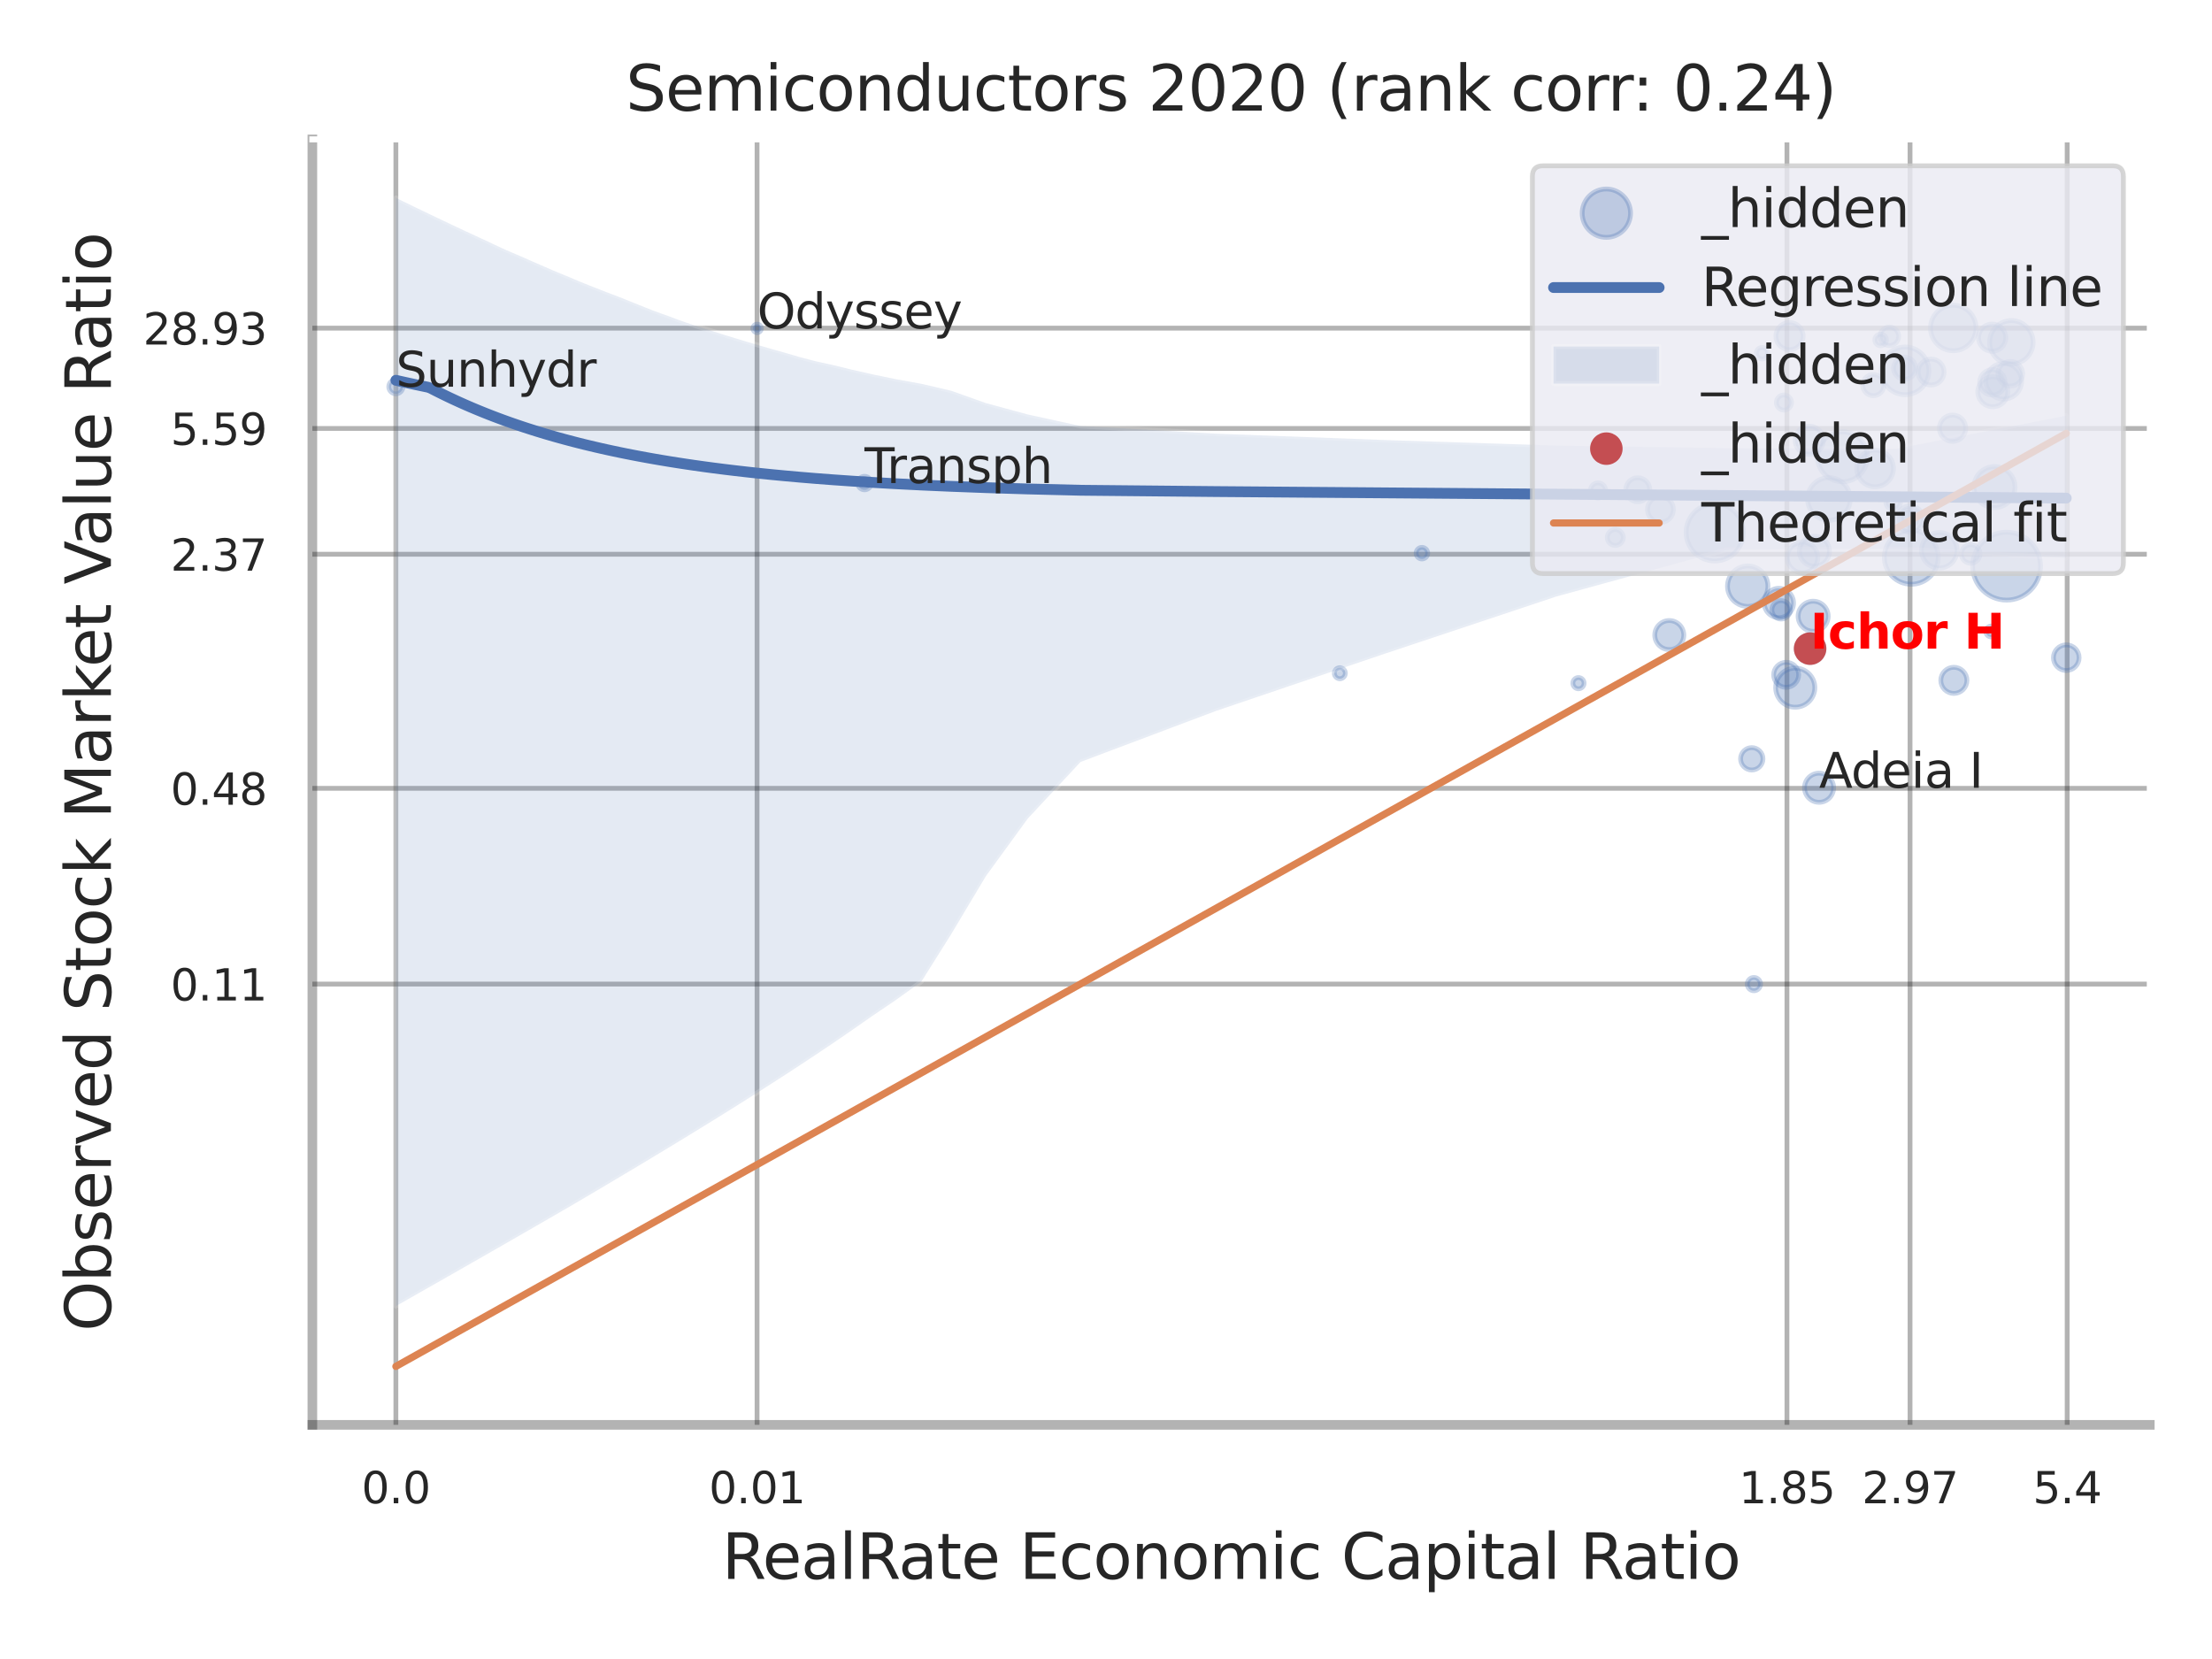 <?xml version="1.0" encoding="utf-8" standalone="no"?>
<!DOCTYPE svg PUBLIC "-//W3C//DTD SVG 1.1//EN"
  "http://www.w3.org/Graphics/SVG/1.1/DTD/svg11.dtd">
<svg xmlns:xlink="http://www.w3.org/1999/xlink" width="460.8pt" height="345.6pt" viewBox="0 0 460.8 345.6" xmlns="http://www.w3.org/2000/svg" version="1.1">
 <defs>
  <style type="text/css">*{stroke-linejoin: round; stroke-linecap: butt}</style>
 </defs>
 <g id="figure_1">
  <g id="patch_1">
   <path d="M 0 345.6 
L 460.8 345.6 
L 460.8 0 
L 0 0 
z
" style="fill: #ffffff"/>
  </g>
  <g id="axes_1">
   <g id="patch_2">
    <path d="M 65.07 296.82 
L 447.84 296.82 
L 447.84 29.04 
L 65.07 29.04 
z
" style="fill: #ffffff"/>
   </g>
   <g id="matplotlib.axis_1">
    <g id="xtick_1">
     <g id="line2d_1">
      <path d="M 82.467 296.82 
L 82.467 29.04 
" clip-path="url(#pf62164bc9d)" style="fill: none; stroke: #000000; stroke-opacity: 0.3; stroke-linecap: round"/>
     </g>
     <g id="text_1">
      <!-- 0.0 -->
      <g style="fill: #262626" transform="translate(75.311 313.159) scale(0.09 -0.09)">
       <defs>
        <path id="DejaVuSans-30" d="M 2034 4250 
Q 1547 4250 1301 3770 
Q 1056 3291 1056 2328 
Q 1056 1369 1301 889 
Q 1547 409 2034 409 
Q 2525 409 2770 889 
Q 3016 1369 3016 2328 
Q 3016 3291 2770 3770 
Q 2525 4250 2034 4250 
z
M 2034 4750 
Q 2819 4750 3233 4129 
Q 3647 3509 3647 2328 
Q 3647 1150 3233 529 
Q 2819 -91 2034 -91 
Q 1250 -91 836 529 
Q 422 1150 422 2328 
Q 422 3509 836 4129 
Q 1250 4750 2034 4750 
z
" transform="scale(0.016)"/>
        <path id="DejaVuSans-2e" d="M 684 794 
L 1344 794 
L 1344 0 
L 684 0 
L 684 794 
z
" transform="scale(0.016)"/>
       </defs>
       <use xlink:href="#DejaVuSans-30"/>
       <use xlink:href="#DejaVuSans-2e" transform="translate(63.623 0)"/>
       <use xlink:href="#DejaVuSans-30" transform="translate(95.41 0)"/>
      </g>
     </g>
    </g>
    <g id="xtick_2">
     <g id="line2d_2">
      <path d="M 157.708 296.82 
L 157.708 29.04 
" clip-path="url(#pf62164bc9d)" style="fill: none; stroke: #000000; stroke-opacity: 0.3; stroke-linecap: round"/>
     </g>
     <g id="text_2">
      <!-- 0.01 -->
      <g style="fill: #262626" transform="translate(147.688 313.159) scale(0.09 -0.09)">
       <defs>
        <path id="DejaVuSans-31" d="M 794 531 
L 1825 531 
L 1825 4091 
L 703 3866 
L 703 4441 
L 1819 4666 
L 2450 4666 
L 2450 531 
L 3481 531 
L 3481 0 
L 794 0 
L 794 531 
z
" transform="scale(0.016)"/>
       </defs>
       <use xlink:href="#DejaVuSans-30"/>
       <use xlink:href="#DejaVuSans-2e" transform="translate(63.623 0)"/>
       <use xlink:href="#DejaVuSans-30" transform="translate(95.41 0)"/>
       <use xlink:href="#DejaVuSans-31" transform="translate(159.033 0)"/>
      </g>
     </g>
    </g>
    <g id="xtick_3">
     <g id="line2d_3">
      <path d="M 372.254 296.82 
L 372.254 29.04 
" clip-path="url(#pf62164bc9d)" style="fill: none; stroke: #000000; stroke-opacity: 0.3; stroke-linecap: round"/>
     </g>
     <g id="text_3">
      <!-- 1.85 -->
      <g style="fill: #262626" transform="translate(362.235 313.159) scale(0.09 -0.09)">
       <defs>
        <path id="DejaVuSans-38" d="M 2034 2216 
Q 1584 2216 1326 1975 
Q 1069 1734 1069 1313 
Q 1069 891 1326 650 
Q 1584 409 2034 409 
Q 2484 409 2743 651 
Q 3003 894 3003 1313 
Q 3003 1734 2745 1975 
Q 2488 2216 2034 2216 
z
M 1403 2484 
Q 997 2584 770 2862 
Q 544 3141 544 3541 
Q 544 4100 942 4425 
Q 1341 4750 2034 4750 
Q 2731 4750 3128 4425 
Q 3525 4100 3525 3541 
Q 3525 3141 3298 2862 
Q 3072 2584 2669 2484 
Q 3125 2378 3379 2068 
Q 3634 1759 3634 1313 
Q 3634 634 3220 271 
Q 2806 -91 2034 -91 
Q 1263 -91 848 271 
Q 434 634 434 1313 
Q 434 1759 690 2068 
Q 947 2378 1403 2484 
z
M 1172 3481 
Q 1172 3119 1398 2916 
Q 1625 2713 2034 2713 
Q 2441 2713 2670 2916 
Q 2900 3119 2900 3481 
Q 2900 3844 2670 4047 
Q 2441 4250 2034 4250 
Q 1625 4250 1398 4047 
Q 1172 3844 1172 3481 
z
" transform="scale(0.016)"/>
        <path id="DejaVuSans-35" d="M 691 4666 
L 3169 4666 
L 3169 4134 
L 1269 4134 
L 1269 2991 
Q 1406 3038 1543 3061 
Q 1681 3084 1819 3084 
Q 2600 3084 3056 2656 
Q 3513 2228 3513 1497 
Q 3513 744 3044 326 
Q 2575 -91 1722 -91 
Q 1428 -91 1123 -41 
Q 819 9 494 109 
L 494 744 
Q 775 591 1075 516 
Q 1375 441 1709 441 
Q 2250 441 2565 725 
Q 2881 1009 2881 1497 
Q 2881 1984 2565 2268 
Q 2250 2553 1709 2553 
Q 1456 2553 1204 2497 
Q 953 2441 691 2322 
L 691 4666 
z
" transform="scale(0.016)"/>
       </defs>
       <use xlink:href="#DejaVuSans-31"/>
       <use xlink:href="#DejaVuSans-2e" transform="translate(63.623 0)"/>
       <use xlink:href="#DejaVuSans-38" transform="translate(95.41 0)"/>
       <use xlink:href="#DejaVuSans-35" transform="translate(159.033 0)"/>
      </g>
     </g>
    </g>
    <g id="xtick_4">
     <g id="line2d_4">
      <path d="M 397.896 296.82 
L 397.896 29.04 
" clip-path="url(#pf62164bc9d)" style="fill: none; stroke: #000000; stroke-opacity: 0.3; stroke-linecap: round"/>
     </g>
     <g id="text_4">
      <!-- 2.97 -->
      <g style="fill: #262626" transform="translate(387.877 313.159) scale(0.09 -0.09)">
       <defs>
        <path id="DejaVuSans-32" d="M 1228 531 
L 3431 531 
L 3431 0 
L 469 0 
L 469 531 
Q 828 903 1448 1529 
Q 2069 2156 2228 2338 
Q 2531 2678 2651 2914 
Q 2772 3150 2772 3378 
Q 2772 3750 2511 3984 
Q 2250 4219 1831 4219 
Q 1534 4219 1204 4116 
Q 875 4013 500 3803 
L 500 4441 
Q 881 4594 1212 4672 
Q 1544 4750 1819 4750 
Q 2544 4750 2975 4387 
Q 3406 4025 3406 3419 
Q 3406 3131 3298 2873 
Q 3191 2616 2906 2266 
Q 2828 2175 2409 1742 
Q 1991 1309 1228 531 
z
" transform="scale(0.016)"/>
        <path id="DejaVuSans-39" d="M 703 97 
L 703 672 
Q 941 559 1184 500 
Q 1428 441 1663 441 
Q 2288 441 2617 861 
Q 2947 1281 2994 2138 
Q 2813 1869 2534 1725 
Q 2256 1581 1919 1581 
Q 1219 1581 811 2004 
Q 403 2428 403 3163 
Q 403 3881 828 4315 
Q 1253 4750 1959 4750 
Q 2769 4750 3195 4129 
Q 3622 3509 3622 2328 
Q 3622 1225 3098 567 
Q 2575 -91 1691 -91 
Q 1453 -91 1209 -44 
Q 966 3 703 97 
z
M 1959 2075 
Q 2384 2075 2632 2365 
Q 2881 2656 2881 3163 
Q 2881 3666 2632 3958 
Q 2384 4250 1959 4250 
Q 1534 4250 1286 3958 
Q 1038 3666 1038 3163 
Q 1038 2656 1286 2365 
Q 1534 2075 1959 2075 
z
" transform="scale(0.016)"/>
        <path id="DejaVuSans-37" d="M 525 4666 
L 3525 4666 
L 3525 4397 
L 1831 0 
L 1172 0 
L 2766 4134 
L 525 4134 
L 525 4666 
z
" transform="scale(0.016)"/>
       </defs>
       <use xlink:href="#DejaVuSans-32"/>
       <use xlink:href="#DejaVuSans-2e" transform="translate(63.623 0)"/>
       <use xlink:href="#DejaVuSans-39" transform="translate(95.41 0)"/>
       <use xlink:href="#DejaVuSans-37" transform="translate(159.033 0)"/>
      </g>
     </g>
    </g>
    <g id="xtick_5">
     <g id="line2d_5">
      <path d="M 430.631 296.82 
L 430.631 29.04 
" clip-path="url(#pf62164bc9d)" style="fill: none; stroke: #000000; stroke-opacity: 0.3; stroke-linecap: round"/>
     </g>
     <g id="text_5">
      <!-- 5.4 -->
      <g style="fill: #262626" transform="translate(423.474 313.159) scale(0.09 -0.09)">
       <defs>
        <path id="DejaVuSans-34" d="M 2419 4116 
L 825 1625 
L 2419 1625 
L 2419 4116 
z
M 2253 4666 
L 3047 4666 
L 3047 1625 
L 3713 1625 
L 3713 1100 
L 3047 1100 
L 3047 0 
L 2419 0 
L 2419 1100 
L 313 1100 
L 313 1709 
L 2253 4666 
z
" transform="scale(0.016)"/>
       </defs>
       <use xlink:href="#DejaVuSans-35"/>
       <use xlink:href="#DejaVuSans-2e" transform="translate(63.623 0)"/>
       <use xlink:href="#DejaVuSans-34" transform="translate(95.41 0)"/>
      </g>
     </g>
    </g>
    <g id="xtick_6"/>
    <g id="xtick_7"/>
    <g id="xtick_8"/>
    <g id="xtick_9"/>
    <g id="text_6">
     <!-- RealRate Economic Capital Ratio -->
     <g style="fill: #262626" transform="translate(150.401 328.908) scale(0.13 -0.13)">
      <defs>
       <path id="DejaVuSans-52" d="M 2841 2188 
Q 3044 2119 3236 1894 
Q 3428 1669 3622 1275 
L 4263 0 
L 3584 0 
L 2988 1197 
Q 2756 1666 2539 1819 
Q 2322 1972 1947 1972 
L 1259 1972 
L 1259 0 
L 628 0 
L 628 4666 
L 2053 4666 
Q 2853 4666 3247 4331 
Q 3641 3997 3641 3322 
Q 3641 2881 3436 2590 
Q 3231 2300 2841 2188 
z
M 1259 4147 
L 1259 2491 
L 2053 2491 
Q 2509 2491 2742 2702 
Q 2975 2913 2975 3322 
Q 2975 3731 2742 3939 
Q 2509 4147 2053 4147 
L 1259 4147 
z
" transform="scale(0.016)"/>
       <path id="DejaVuSans-65" d="M 3597 1894 
L 3597 1613 
L 953 1613 
Q 991 1019 1311 708 
Q 1631 397 2203 397 
Q 2534 397 2845 478 
Q 3156 559 3463 722 
L 3463 178 
Q 3153 47 2828 -22 
Q 2503 -91 2169 -91 
Q 1331 -91 842 396 
Q 353 884 353 1716 
Q 353 2575 817 3079 
Q 1281 3584 2069 3584 
Q 2775 3584 3186 3129 
Q 3597 2675 3597 1894 
z
M 3022 2063 
Q 3016 2534 2758 2815 
Q 2500 3097 2075 3097 
Q 1594 3097 1305 2825 
Q 1016 2553 972 2059 
L 3022 2063 
z
" transform="scale(0.016)"/>
       <path id="DejaVuSans-61" d="M 2194 1759 
Q 1497 1759 1228 1600 
Q 959 1441 959 1056 
Q 959 750 1161 570 
Q 1363 391 1709 391 
Q 2188 391 2477 730 
Q 2766 1069 2766 1631 
L 2766 1759 
L 2194 1759 
z
M 3341 1997 
L 3341 0 
L 2766 0 
L 2766 531 
Q 2569 213 2275 61 
Q 1981 -91 1556 -91 
Q 1019 -91 701 211 
Q 384 513 384 1019 
Q 384 1609 779 1909 
Q 1175 2209 1959 2209 
L 2766 2209 
L 2766 2266 
Q 2766 2663 2505 2880 
Q 2244 3097 1772 3097 
Q 1472 3097 1187 3025 
Q 903 2953 641 2809 
L 641 3341 
Q 956 3463 1253 3523 
Q 1550 3584 1831 3584 
Q 2591 3584 2966 3190 
Q 3341 2797 3341 1997 
z
" transform="scale(0.016)"/>
       <path id="DejaVuSans-6c" d="M 603 4863 
L 1178 4863 
L 1178 0 
L 603 0 
L 603 4863 
z
" transform="scale(0.016)"/>
       <path id="DejaVuSans-74" d="M 1172 4494 
L 1172 3500 
L 2356 3500 
L 2356 3053 
L 1172 3053 
L 1172 1153 
Q 1172 725 1289 603 
Q 1406 481 1766 481 
L 2356 481 
L 2356 0 
L 1766 0 
Q 1100 0 847 248 
Q 594 497 594 1153 
L 594 3053 
L 172 3053 
L 172 3500 
L 594 3500 
L 594 4494 
L 1172 4494 
z
" transform="scale(0.016)"/>
       <path id="DejaVuSans-20" transform="scale(0.016)"/>
       <path id="DejaVuSans-45" d="M 628 4666 
L 3578 4666 
L 3578 4134 
L 1259 4134 
L 1259 2753 
L 3481 2753 
L 3481 2222 
L 1259 2222 
L 1259 531 
L 3634 531 
L 3634 0 
L 628 0 
L 628 4666 
z
" transform="scale(0.016)"/>
       <path id="DejaVuSans-63" d="M 3122 3366 
L 3122 2828 
Q 2878 2963 2633 3030 
Q 2388 3097 2138 3097 
Q 1578 3097 1268 2742 
Q 959 2388 959 1747 
Q 959 1106 1268 751 
Q 1578 397 2138 397 
Q 2388 397 2633 464 
Q 2878 531 3122 666 
L 3122 134 
Q 2881 22 2623 -34 
Q 2366 -91 2075 -91 
Q 1284 -91 818 406 
Q 353 903 353 1747 
Q 353 2603 823 3093 
Q 1294 3584 2113 3584 
Q 2378 3584 2631 3529 
Q 2884 3475 3122 3366 
z
" transform="scale(0.016)"/>
       <path id="DejaVuSans-6f" d="M 1959 3097 
Q 1497 3097 1228 2736 
Q 959 2375 959 1747 
Q 959 1119 1226 758 
Q 1494 397 1959 397 
Q 2419 397 2687 759 
Q 2956 1122 2956 1747 
Q 2956 2369 2687 2733 
Q 2419 3097 1959 3097 
z
M 1959 3584 
Q 2709 3584 3137 3096 
Q 3566 2609 3566 1747 
Q 3566 888 3137 398 
Q 2709 -91 1959 -91 
Q 1206 -91 779 398 
Q 353 888 353 1747 
Q 353 2609 779 3096 
Q 1206 3584 1959 3584 
z
" transform="scale(0.016)"/>
       <path id="DejaVuSans-6e" d="M 3513 2113 
L 3513 0 
L 2938 0 
L 2938 2094 
Q 2938 2591 2744 2837 
Q 2550 3084 2163 3084 
Q 1697 3084 1428 2787 
Q 1159 2491 1159 1978 
L 1159 0 
L 581 0 
L 581 3500 
L 1159 3500 
L 1159 2956 
Q 1366 3272 1645 3428 
Q 1925 3584 2291 3584 
Q 2894 3584 3203 3211 
Q 3513 2838 3513 2113 
z
" transform="scale(0.016)"/>
       <path id="DejaVuSans-6d" d="M 3328 2828 
Q 3544 3216 3844 3400 
Q 4144 3584 4550 3584 
Q 5097 3584 5394 3201 
Q 5691 2819 5691 2113 
L 5691 0 
L 5113 0 
L 5113 2094 
Q 5113 2597 4934 2840 
Q 4756 3084 4391 3084 
Q 3944 3084 3684 2787 
Q 3425 2491 3425 1978 
L 3425 0 
L 2847 0 
L 2847 2094 
Q 2847 2600 2669 2842 
Q 2491 3084 2119 3084 
Q 1678 3084 1418 2786 
Q 1159 2488 1159 1978 
L 1159 0 
L 581 0 
L 581 3500 
L 1159 3500 
L 1159 2956 
Q 1356 3278 1631 3431 
Q 1906 3584 2284 3584 
Q 2666 3584 2933 3390 
Q 3200 3197 3328 2828 
z
" transform="scale(0.016)"/>
       <path id="DejaVuSans-69" d="M 603 3500 
L 1178 3500 
L 1178 0 
L 603 0 
L 603 3500 
z
M 603 4863 
L 1178 4863 
L 1178 4134 
L 603 4134 
L 603 4863 
z
" transform="scale(0.016)"/>
       <path id="DejaVuSans-43" d="M 4122 4306 
L 4122 3641 
Q 3803 3938 3442 4084 
Q 3081 4231 2675 4231 
Q 1875 4231 1450 3742 
Q 1025 3253 1025 2328 
Q 1025 1406 1450 917 
Q 1875 428 2675 428 
Q 3081 428 3442 575 
Q 3803 722 4122 1019 
L 4122 359 
Q 3791 134 3420 21 
Q 3050 -91 2638 -91 
Q 1578 -91 968 557 
Q 359 1206 359 2328 
Q 359 3453 968 4101 
Q 1578 4750 2638 4750 
Q 3056 4750 3426 4639 
Q 3797 4528 4122 4306 
z
" transform="scale(0.016)"/>
       <path id="DejaVuSans-70" d="M 1159 525 
L 1159 -1331 
L 581 -1331 
L 581 3500 
L 1159 3500 
L 1159 2969 
Q 1341 3281 1617 3432 
Q 1894 3584 2278 3584 
Q 2916 3584 3314 3078 
Q 3713 2572 3713 1747 
Q 3713 922 3314 415 
Q 2916 -91 2278 -91 
Q 1894 -91 1617 61 
Q 1341 213 1159 525 
z
M 3116 1747 
Q 3116 2381 2855 2742 
Q 2594 3103 2138 3103 
Q 1681 3103 1420 2742 
Q 1159 2381 1159 1747 
Q 1159 1113 1420 752 
Q 1681 391 2138 391 
Q 2594 391 2855 752 
Q 3116 1113 3116 1747 
z
" transform="scale(0.016)"/>
      </defs>
      <use xlink:href="#DejaVuSans-52"/>
      <use xlink:href="#DejaVuSans-65" transform="translate(64.982 0)"/>
      <use xlink:href="#DejaVuSans-61" transform="translate(126.506 0)"/>
      <use xlink:href="#DejaVuSans-6c" transform="translate(187.785 0)"/>
      <use xlink:href="#DejaVuSans-52" transform="translate(215.568 0)"/>
      <use xlink:href="#DejaVuSans-61" transform="translate(282.801 0)"/>
      <use xlink:href="#DejaVuSans-74" transform="translate(344.08 0)"/>
      <use xlink:href="#DejaVuSans-65" transform="translate(383.289 0)"/>
      <use xlink:href="#DejaVuSans-20" transform="translate(444.812 0)"/>
      <use xlink:href="#DejaVuSans-45" transform="translate(476.6 0)"/>
      <use xlink:href="#DejaVuSans-63" transform="translate(539.783 0)"/>
      <use xlink:href="#DejaVuSans-6f" transform="translate(594.764 0)"/>
      <use xlink:href="#DejaVuSans-6e" transform="translate(655.945 0)"/>
      <use xlink:href="#DejaVuSans-6f" transform="translate(719.324 0)"/>
      <use xlink:href="#DejaVuSans-6d" transform="translate(780.506 0)"/>
      <use xlink:href="#DejaVuSans-69" transform="translate(877.918 0)"/>
      <use xlink:href="#DejaVuSans-63" transform="translate(905.701 0)"/>
      <use xlink:href="#DejaVuSans-20" transform="translate(960.682 0)"/>
      <use xlink:href="#DejaVuSans-43" transform="translate(992.469 0)"/>
      <use xlink:href="#DejaVuSans-61" transform="translate(1062.293 0)"/>
      <use xlink:href="#DejaVuSans-70" transform="translate(1123.572 0)"/>
      <use xlink:href="#DejaVuSans-69" transform="translate(1187.049 0)"/>
      <use xlink:href="#DejaVuSans-74" transform="translate(1214.832 0)"/>
      <use xlink:href="#DejaVuSans-61" transform="translate(1254.041 0)"/>
      <use xlink:href="#DejaVuSans-6c" transform="translate(1315.32 0)"/>
      <use xlink:href="#DejaVuSans-20" transform="translate(1343.104 0)"/>
      <use xlink:href="#DejaVuSans-52" transform="translate(1374.891 0)"/>
      <use xlink:href="#DejaVuSans-61" transform="translate(1442.123 0)"/>
      <use xlink:href="#DejaVuSans-74" transform="translate(1503.402 0)"/>
      <use xlink:href="#DejaVuSans-69" transform="translate(1542.611 0)"/>
      <use xlink:href="#DejaVuSans-6f" transform="translate(1570.395 0)"/>
     </g>
    </g>
   </g>
   <g id="matplotlib.axis_2">
    <g id="ytick_1">
     <g id="line2d_6">
      <path d="M 65.07 204.999 
L 447.84 204.999 
" clip-path="url(#pf62164bc9d)" style="fill: none; stroke: #000000; stroke-opacity: 0.3; stroke-linecap: round"/>
     </g>
     <g id="text_7">
      <!-- 0.11 -->
      <g style="fill: #262626" transform="translate(35.531 208.418) scale(0.09 -0.09)">
       <use xlink:href="#DejaVuSans-30"/>
       <use xlink:href="#DejaVuSans-2e" transform="translate(63.623 0)"/>
       <use xlink:href="#DejaVuSans-31" transform="translate(95.41 0)"/>
       <use xlink:href="#DejaVuSans-31" transform="translate(159.033 0)"/>
      </g>
     </g>
    </g>
    <g id="ytick_2">
     <g id="line2d_7">
      <path d="M 65.07 164.221 
L 447.84 164.221 
" clip-path="url(#pf62164bc9d)" style="fill: none; stroke: #000000; stroke-opacity: 0.3; stroke-linecap: round"/>
     </g>
     <g id="text_8">
      <!-- 0.48 -->
      <g style="fill: #262626" transform="translate(35.531 167.64) scale(0.09 -0.09)">
       <use xlink:href="#DejaVuSans-30"/>
       <use xlink:href="#DejaVuSans-2e" transform="translate(63.623 0)"/>
       <use xlink:href="#DejaVuSans-34" transform="translate(95.41 0)"/>
       <use xlink:href="#DejaVuSans-38" transform="translate(159.033 0)"/>
      </g>
     </g>
    </g>
    <g id="ytick_3">
     <g id="line2d_8">
      <path d="M 65.07 115.459 
L 447.84 115.459 
" clip-path="url(#pf62164bc9d)" style="fill: none; stroke: #000000; stroke-opacity: 0.3; stroke-linecap: round"/>
     </g>
     <g id="text_9">
      <!-- 2.37 -->
      <g style="fill: #262626" transform="translate(35.531 118.879) scale(0.09 -0.09)">
       <defs>
        <path id="DejaVuSans-33" d="M 2597 2516 
Q 3050 2419 3304 2112 
Q 3559 1806 3559 1356 
Q 3559 666 3084 287 
Q 2609 -91 1734 -91 
Q 1441 -91 1130 -33 
Q 819 25 488 141 
L 488 750 
Q 750 597 1062 519 
Q 1375 441 1716 441 
Q 2309 441 2620 675 
Q 2931 909 2931 1356 
Q 2931 1769 2642 2001 
Q 2353 2234 1838 2234 
L 1294 2234 
L 1294 2753 
L 1863 2753 
Q 2328 2753 2575 2939 
Q 2822 3125 2822 3475 
Q 2822 3834 2567 4026 
Q 2313 4219 1838 4219 
Q 1578 4219 1281 4162 
Q 984 4106 628 3988 
L 628 4550 
Q 988 4650 1302 4700 
Q 1616 4750 1894 4750 
Q 2613 4750 3031 4423 
Q 3450 4097 3450 3541 
Q 3450 3153 3228 2886 
Q 3006 2619 2597 2516 
z
" transform="scale(0.016)"/>
       </defs>
       <use xlink:href="#DejaVuSans-32"/>
       <use xlink:href="#DejaVuSans-2e" transform="translate(63.623 0)"/>
       <use xlink:href="#DejaVuSans-33" transform="translate(95.41 0)"/>
       <use xlink:href="#DejaVuSans-37" transform="translate(159.033 0)"/>
      </g>
     </g>
    </g>
    <g id="ytick_4">
     <g id="line2d_9">
      <path d="M 65.07 89.25 
L 447.84 89.25 
" clip-path="url(#pf62164bc9d)" style="fill: none; stroke: #000000; stroke-opacity: 0.3; stroke-linecap: round"/>
     </g>
     <g id="text_10">
      <!-- 5.59 -->
      <g style="fill: #262626" transform="translate(35.531 92.669) scale(0.09 -0.09)">
       <use xlink:href="#DejaVuSans-35"/>
       <use xlink:href="#DejaVuSans-2e" transform="translate(63.623 0)"/>
       <use xlink:href="#DejaVuSans-35" transform="translate(95.41 0)"/>
       <use xlink:href="#DejaVuSans-39" transform="translate(159.033 0)"/>
      </g>
     </g>
    </g>
    <g id="ytick_5">
     <g id="line2d_10">
      <path d="M 65.07 68.357 
L 447.84 68.357 
" clip-path="url(#pf62164bc9d)" style="fill: none; stroke: #000000; stroke-opacity: 0.3; stroke-linecap: round"/>
     </g>
     <g id="text_11">
      <!-- 28.93 -->
      <g style="fill: #262626" transform="translate(29.805 71.777) scale(0.09 -0.09)">
       <use xlink:href="#DejaVuSans-32"/>
       <use xlink:href="#DejaVuSans-38" transform="translate(63.623 0)"/>
       <use xlink:href="#DejaVuSans-2e" transform="translate(127.246 0)"/>
       <use xlink:href="#DejaVuSans-39" transform="translate(159.033 0)"/>
       <use xlink:href="#DejaVuSans-33" transform="translate(222.656 0)"/>
      </g>
     </g>
    </g>
    <g id="ytick_6"/>
    <g id="ytick_7"/>
    <g id="ytick_8"/>
    <g id="ytick_9"/>
    <g id="ytick_10"/>
    <g id="ytick_11"/>
    <g id="text_12">
     <!-- Observed Stock Market Value Ratio -->
     <g style="fill: #262626" transform="translate(23.101 277.332) rotate(-90) scale(0.13 -0.13)">
      <defs>
       <path id="DejaVuSans-4f" d="M 2522 4238 
Q 1834 4238 1429 3725 
Q 1025 3213 1025 2328 
Q 1025 1447 1429 934 
Q 1834 422 2522 422 
Q 3209 422 3611 934 
Q 4013 1447 4013 2328 
Q 4013 3213 3611 3725 
Q 3209 4238 2522 4238 
z
M 2522 4750 
Q 3503 4750 4090 4092 
Q 4678 3434 4678 2328 
Q 4678 1225 4090 567 
Q 3503 -91 2522 -91 
Q 1538 -91 948 565 
Q 359 1222 359 2328 
Q 359 3434 948 4092 
Q 1538 4750 2522 4750 
z
" transform="scale(0.016)"/>
       <path id="DejaVuSans-62" d="M 3116 1747 
Q 3116 2381 2855 2742 
Q 2594 3103 2138 3103 
Q 1681 3103 1420 2742 
Q 1159 2381 1159 1747 
Q 1159 1113 1420 752 
Q 1681 391 2138 391 
Q 2594 391 2855 752 
Q 3116 1113 3116 1747 
z
M 1159 2969 
Q 1341 3281 1617 3432 
Q 1894 3584 2278 3584 
Q 2916 3584 3314 3078 
Q 3713 2572 3713 1747 
Q 3713 922 3314 415 
Q 2916 -91 2278 -91 
Q 1894 -91 1617 61 
Q 1341 213 1159 525 
L 1159 0 
L 581 0 
L 581 4863 
L 1159 4863 
L 1159 2969 
z
" transform="scale(0.016)"/>
       <path id="DejaVuSans-73" d="M 2834 3397 
L 2834 2853 
Q 2591 2978 2328 3040 
Q 2066 3103 1784 3103 
Q 1356 3103 1142 2972 
Q 928 2841 928 2578 
Q 928 2378 1081 2264 
Q 1234 2150 1697 2047 
L 1894 2003 
Q 2506 1872 2764 1633 
Q 3022 1394 3022 966 
Q 3022 478 2636 193 
Q 2250 -91 1575 -91 
Q 1294 -91 989 -36 
Q 684 19 347 128 
L 347 722 
Q 666 556 975 473 
Q 1284 391 1588 391 
Q 1994 391 2212 530 
Q 2431 669 2431 922 
Q 2431 1156 2273 1281 
Q 2116 1406 1581 1522 
L 1381 1569 
Q 847 1681 609 1914 
Q 372 2147 372 2553 
Q 372 3047 722 3315 
Q 1072 3584 1716 3584 
Q 2034 3584 2315 3537 
Q 2597 3491 2834 3397 
z
" transform="scale(0.016)"/>
       <path id="DejaVuSans-72" d="M 2631 2963 
Q 2534 3019 2420 3045 
Q 2306 3072 2169 3072 
Q 1681 3072 1420 2755 
Q 1159 2438 1159 1844 
L 1159 0 
L 581 0 
L 581 3500 
L 1159 3500 
L 1159 2956 
Q 1341 3275 1631 3429 
Q 1922 3584 2338 3584 
Q 2397 3584 2469 3576 
Q 2541 3569 2628 3553 
L 2631 2963 
z
" transform="scale(0.016)"/>
       <path id="DejaVuSans-76" d="M 191 3500 
L 800 3500 
L 1894 563 
L 2988 3500 
L 3597 3500 
L 2284 0 
L 1503 0 
L 191 3500 
z
" transform="scale(0.016)"/>
       <path id="DejaVuSans-64" d="M 2906 2969 
L 2906 4863 
L 3481 4863 
L 3481 0 
L 2906 0 
L 2906 525 
Q 2725 213 2448 61 
Q 2172 -91 1784 -91 
Q 1150 -91 751 415 
Q 353 922 353 1747 
Q 353 2572 751 3078 
Q 1150 3584 1784 3584 
Q 2172 3584 2448 3432 
Q 2725 3281 2906 2969 
z
M 947 1747 
Q 947 1113 1208 752 
Q 1469 391 1925 391 
Q 2381 391 2643 752 
Q 2906 1113 2906 1747 
Q 2906 2381 2643 2742 
Q 2381 3103 1925 3103 
Q 1469 3103 1208 2742 
Q 947 2381 947 1747 
z
" transform="scale(0.016)"/>
       <path id="DejaVuSans-53" d="M 3425 4513 
L 3425 3897 
Q 3066 4069 2747 4153 
Q 2428 4238 2131 4238 
Q 1616 4238 1336 4038 
Q 1056 3838 1056 3469 
Q 1056 3159 1242 3001 
Q 1428 2844 1947 2747 
L 2328 2669 
Q 3034 2534 3370 2195 
Q 3706 1856 3706 1288 
Q 3706 609 3251 259 
Q 2797 -91 1919 -91 
Q 1588 -91 1214 -16 
Q 841 59 441 206 
L 441 856 
Q 825 641 1194 531 
Q 1563 422 1919 422 
Q 2459 422 2753 634 
Q 3047 847 3047 1241 
Q 3047 1584 2836 1778 
Q 2625 1972 2144 2069 
L 1759 2144 
Q 1053 2284 737 2584 
Q 422 2884 422 3419 
Q 422 4038 858 4394 
Q 1294 4750 2059 4750 
Q 2388 4750 2728 4690 
Q 3069 4631 3425 4513 
z
" transform="scale(0.016)"/>
       <path id="DejaVuSans-6b" d="M 581 4863 
L 1159 4863 
L 1159 1991 
L 2875 3500 
L 3609 3500 
L 1753 1863 
L 3688 0 
L 2938 0 
L 1159 1709 
L 1159 0 
L 581 0 
L 581 4863 
z
" transform="scale(0.016)"/>
       <path id="DejaVuSans-4d" d="M 628 4666 
L 1569 4666 
L 2759 1491 
L 3956 4666 
L 4897 4666 
L 4897 0 
L 4281 0 
L 4281 4097 
L 3078 897 
L 2444 897 
L 1241 4097 
L 1241 0 
L 628 0 
L 628 4666 
z
" transform="scale(0.016)"/>
       <path id="DejaVuSans-56" d="M 1831 0 
L 50 4666 
L 709 4666 
L 2188 738 
L 3669 4666 
L 4325 4666 
L 2547 0 
L 1831 0 
z
" transform="scale(0.016)"/>
       <path id="DejaVuSans-75" d="M 544 1381 
L 544 3500 
L 1119 3500 
L 1119 1403 
Q 1119 906 1312 657 
Q 1506 409 1894 409 
Q 2359 409 2629 706 
Q 2900 1003 2900 1516 
L 2900 3500 
L 3475 3500 
L 3475 0 
L 2900 0 
L 2900 538 
Q 2691 219 2414 64 
Q 2138 -91 1772 -91 
Q 1169 -91 856 284 
Q 544 659 544 1381 
z
M 1991 3584 
L 1991 3584 
z
" transform="scale(0.016)"/>
      </defs>
      <use xlink:href="#DejaVuSans-4f"/>
      <use xlink:href="#DejaVuSans-62" transform="translate(78.711 0)"/>
      <use xlink:href="#DejaVuSans-73" transform="translate(142.188 0)"/>
      <use xlink:href="#DejaVuSans-65" transform="translate(194.287 0)"/>
      <use xlink:href="#DejaVuSans-72" transform="translate(255.811 0)"/>
      <use xlink:href="#DejaVuSans-76" transform="translate(296.924 0)"/>
      <use xlink:href="#DejaVuSans-65" transform="translate(356.104 0)"/>
      <use xlink:href="#DejaVuSans-64" transform="translate(417.627 0)"/>
      <use xlink:href="#DejaVuSans-20" transform="translate(481.104 0)"/>
      <use xlink:href="#DejaVuSans-53" transform="translate(512.891 0)"/>
      <use xlink:href="#DejaVuSans-74" transform="translate(576.367 0)"/>
      <use xlink:href="#DejaVuSans-6f" transform="translate(615.576 0)"/>
      <use xlink:href="#DejaVuSans-63" transform="translate(676.758 0)"/>
      <use xlink:href="#DejaVuSans-6b" transform="translate(731.738 0)"/>
      <use xlink:href="#DejaVuSans-20" transform="translate(789.648 0)"/>
      <use xlink:href="#DejaVuSans-4d" transform="translate(821.436 0)"/>
      <use xlink:href="#DejaVuSans-61" transform="translate(907.715 0)"/>
      <use xlink:href="#DejaVuSans-72" transform="translate(968.994 0)"/>
      <use xlink:href="#DejaVuSans-6b" transform="translate(1010.107 0)"/>
      <use xlink:href="#DejaVuSans-65" transform="translate(1064.393 0)"/>
      <use xlink:href="#DejaVuSans-74" transform="translate(1125.916 0)"/>
      <use xlink:href="#DejaVuSans-20" transform="translate(1165.125 0)"/>
      <use xlink:href="#DejaVuSans-56" transform="translate(1196.912 0)"/>
      <use xlink:href="#DejaVuSans-61" transform="translate(1257.57 0)"/>
      <use xlink:href="#DejaVuSans-6c" transform="translate(1318.85 0)"/>
      <use xlink:href="#DejaVuSans-75" transform="translate(1346.633 0)"/>
      <use xlink:href="#DejaVuSans-65" transform="translate(1410.012 0)"/>
      <use xlink:href="#DejaVuSans-20" transform="translate(1471.535 0)"/>
      <use xlink:href="#DejaVuSans-52" transform="translate(1503.322 0)"/>
      <use xlink:href="#DejaVuSans-61" transform="translate(1570.555 0)"/>
      <use xlink:href="#DejaVuSans-74" transform="translate(1631.834 0)"/>
      <use xlink:href="#DejaVuSans-69" transform="translate(1671.043 0)"/>
      <use xlink:href="#DejaVuSans-6f" transform="translate(1698.826 0)"/>
     </g>
    </g>
   </g>
   <g id="PathCollection_1">
    <path d="M 419.007 75.845 
C 420.21 75.845 421.363 75.367 422.214 74.517 
C 423.064 73.667 423.542 72.513 423.542 71.31 
C 423.542 70.108 423.064 68.954 422.214 68.104 
C 421.363 67.253 420.21 66.776 419.007 66.776 
C 417.805 66.776 416.651 67.253 415.801 68.104 
C 414.95 68.954 414.473 70.108 414.473 71.31 
C 414.473 72.513 414.95 73.667 415.801 74.517 
C 416.651 75.367 417.805 75.845 419.007 75.845 
z
" clip-path="url(#pf62164bc9d)" style="fill: #4c72b0; fill-opacity: 0.3; stroke: #4c72b0; stroke-opacity: 0.3"/>
    <path d="M 417.415 83.138 
C 418.402 83.138 419.349 82.746 420.048 82.047 
C 420.746 81.349 421.138 80.402 421.138 79.414 
C 421.138 78.427 420.746 77.479 420.048 76.781 
C 419.349 76.083 418.402 75.691 417.415 75.691 
C 416.427 75.691 415.48 76.083 414.782 76.781 
C 414.083 77.479 413.691 78.427 413.691 79.414 
C 413.691 80.402 414.083 81.349 414.782 82.047 
C 415.48 82.746 416.427 83.138 417.415 83.138 
z
" clip-path="url(#pf62164bc9d)" style="fill: #4c72b0; fill-opacity: 0.3; stroke: #4c72b0; stroke-opacity: 0.3"/>
    <path d="M 381.002 108.388 
C 382.181 108.388 383.312 107.92 384.145 107.086 
C 384.979 106.252 385.447 105.122 385.447 103.943 
C 385.447 102.764 384.979 101.633 384.145 100.8 
C 383.312 99.966 382.181 99.498 381.002 99.498 
C 379.823 99.498 378.692 99.966 377.859 100.8 
C 377.025 101.633 376.557 102.764 376.557 103.943 
C 376.557 105.122 377.025 106.252 377.859 107.086 
C 378.692 107.92 379.823 108.388 381.002 108.388 
z
" clip-path="url(#pf62164bc9d)" style="fill: #4c72b0; fill-opacity: 0.3; stroke: #4c72b0; stroke-opacity: 0.3"/>
    <path d="M 383.81 100.36 
C 385.191 100.36 386.515 99.811 387.491 98.835 
C 388.467 97.859 389.015 96.535 389.015 95.155 
C 389.015 93.774 388.467 92.45 387.491 91.474 
C 386.515 90.498 385.191 89.949 383.81 89.949 
C 382.43 89.949 381.106 90.498 380.13 91.474 
C 379.154 92.45 378.605 93.774 378.605 95.155 
C 378.605 96.535 379.154 97.859 380.13 98.835 
C 381.106 99.811 382.43 100.36 383.81 100.36 
z
" clip-path="url(#pf62164bc9d)" style="fill: #4c72b0; fill-opacity: 0.3; stroke: #4c72b0; stroke-opacity: 0.3"/>
    <path d="M 377.982 117.96 
C 378.814 117.96 379.611 117.629 380.199 117.041 
C 380.787 116.454 381.117 115.656 381.117 114.825 
C 381.117 113.993 380.787 113.196 380.199 112.608 
C 379.611 112.02 378.814 111.69 377.982 111.69 
C 377.151 111.69 376.354 112.02 375.766 112.608 
C 375.178 113.196 374.848 113.993 374.848 114.825 
C 374.848 115.656 375.178 116.454 375.766 117.041 
C 376.354 117.629 377.151 117.96 377.982 117.96 
z
" clip-path="url(#pf62164bc9d)" style="fill: #4c72b0; fill-opacity: 0.3; stroke: #4c72b0; stroke-opacity: 0.3"/>
    <path d="M 418.01 125.014 
C 419.886 125.014 421.684 124.269 423.01 122.943 
C 424.336 121.617 425.082 119.818 425.082 117.943 
C 425.082 116.068 424.336 114.269 423.01 112.943 
C 421.684 111.617 419.886 110.872 418.01 110.872 
C 416.135 110.872 414.336 111.617 413.01 112.943 
C 411.684 114.269 410.939 116.068 410.939 117.943 
C 410.939 119.818 411.684 121.617 413.01 122.943 
C 414.336 124.269 416.135 125.014 418.01 125.014 
z
" clip-path="url(#pf62164bc9d)" style="fill: #4c72b0; fill-opacity: 0.3; stroke: #4c72b0; stroke-opacity: 0.3"/>
    <path d="M 397.911 110.846 
C 398.634 110.846 399.327 110.559 399.838 110.048 
C 400.349 109.537 400.636 108.843 400.636 108.121 
C 400.636 107.398 400.349 106.705 399.838 106.194 
C 399.327 105.683 398.634 105.396 397.911 105.396 
C 397.188 105.396 396.495 105.683 395.984 106.194 
C 395.473 106.705 395.186 107.398 395.186 108.121 
C 395.186 108.843 395.473 109.537 395.984 110.048 
C 396.495 110.559 397.188 110.846 397.911 110.846 
z
" clip-path="url(#pf62164bc9d)" style="fill: #4c72b0; fill-opacity: 0.3; stroke: #4c72b0; stroke-opacity: 0.3"/>
    <path d="M 415.052 82.299 
C 415.755 82.299 416.429 82.02 416.926 81.523 
C 417.423 81.025 417.702 80.351 417.702 79.648 
C 417.702 78.945 417.423 78.271 416.926 77.774 
C 416.429 77.277 415.755 76.998 415.052 76.998 
C 414.349 76.998 413.675 77.277 413.178 77.774 
C 412.681 78.271 412.401 78.945 412.401 79.648 
C 412.401 80.351 412.681 81.025 413.178 81.523 
C 413.675 82.02 414.349 82.299 415.052 82.299 
z
" clip-path="url(#pf62164bc9d)" style="fill: #4c72b0; fill-opacity: 0.3; stroke: #4c72b0; stroke-opacity: 0.3"/>
    <path d="M 396.86 82.222 
C 398.178 82.222 399.442 81.698 400.374 80.766 
C 401.306 79.834 401.83 78.57 401.83 77.251 
C 401.83 75.933 401.306 74.669 400.374 73.737 
C 399.442 72.805 398.178 72.281 396.86 72.281 
C 395.542 72.281 394.277 72.805 393.345 73.737 
C 392.413 74.669 391.889 75.933 391.889 77.251 
C 391.889 78.57 392.413 79.834 393.345 80.766 
C 394.277 81.698 395.542 82.222 396.86 82.222 
z
" clip-path="url(#pf62164bc9d)" style="fill: #4c72b0; fill-opacity: 0.3; stroke: #4c72b0; stroke-opacity: 0.3"/>
    <path d="M 398.154 121.71 
C 399.643 121.71 401.072 121.118 402.125 120.065 
C 403.178 119.012 403.769 117.584 403.769 116.095 
C 403.769 114.606 403.178 113.178 402.125 112.125 
C 401.072 111.072 399.643 110.48 398.154 110.48 
C 396.665 110.48 395.237 111.072 394.184 112.125 
C 393.131 113.178 392.54 114.606 392.54 116.095 
C 392.54 117.584 393.131 119.012 394.184 120.065 
C 395.237 121.118 396.665 121.71 398.154 121.71 
z
" clip-path="url(#pf62164bc9d)" style="fill: #4c72b0; fill-opacity: 0.3; stroke: #4c72b0; stroke-opacity: 0.3"/>
    <path d="M 371.628 85.433 
C 372.047 85.433 372.448 85.267 372.745 84.971 
C 373.041 84.675 373.207 84.273 373.207 83.854 
C 373.207 83.435 373.041 83.034 372.745 82.738 
C 372.448 82.442 372.047 82.275 371.628 82.275 
C 371.209 82.275 370.808 82.442 370.512 82.738 
C 370.215 83.034 370.049 83.435 370.049 83.854 
C 370.049 84.273 370.215 84.675 370.512 84.971 
C 370.808 85.267 371.209 85.433 371.628 85.433 
z
" clip-path="url(#pf62164bc9d)" style="fill: #4c72b0; fill-opacity: 0.3; stroke: #4c72b0; stroke-opacity: 0.3"/>
    <path d="M 371.033 128.961 
C 371.543 128.961 372.032 128.758 372.393 128.398 
C 372.753 128.037 372.956 127.548 372.956 127.038 
C 372.956 126.529 372.753 126.04 372.393 125.679 
C 372.032 125.319 371.543 125.116 371.033 125.116 
C 370.524 125.116 370.035 125.319 369.674 125.679 
C 369.314 126.04 369.111 126.529 369.111 127.038 
C 369.111 127.548 369.314 128.037 369.674 128.398 
C 370.035 128.758 370.524 128.961 371.033 128.961 
z
" clip-path="url(#pf62164bc9d)" style="fill: #4c72b0; fill-opacity: 0.3; stroke: #4c72b0; stroke-opacity: 0.3"/>
    <path d="M 407.026 144.454 
C 407.749 144.454 408.442 144.167 408.953 143.656 
C 409.464 143.145 409.751 142.452 409.751 141.729 
C 409.751 141.007 409.464 140.314 408.953 139.803 
C 408.442 139.292 407.749 139.005 407.026 139.005 
C 406.304 139.005 405.611 139.292 405.1 139.803 
C 404.589 140.314 404.302 141.007 404.302 141.729 
C 404.302 142.452 404.589 143.145 405.1 143.656 
C 405.611 144.167 406.304 144.454 407.026 144.454 
z
" clip-path="url(#pf62164bc9d)" style="fill: #4c72b0; fill-opacity: 0.3; stroke: #4c72b0; stroke-opacity: 0.3"/>
    <path d="M 375.501 119.318 
C 376.347 119.318 377.158 118.982 377.756 118.384 
C 378.354 117.786 378.69 116.975 378.69 116.129 
C 378.69 115.284 378.354 114.473 377.756 113.875 
C 377.158 113.277 376.347 112.941 375.501 112.941 
C 374.655 112.941 373.844 113.277 373.246 113.875 
C 372.648 114.473 372.313 115.284 372.313 116.129 
C 372.313 116.975 372.648 117.786 373.246 118.384 
C 373.844 118.982 374.655 119.318 375.501 119.318 
z
" clip-path="url(#pf62164bc9d)" style="fill: #4c72b0; fill-opacity: 0.3; stroke: #4c72b0; stroke-opacity: 0.3"/>
    <path d="M 415.485 105.755 
C 416.619 105.755 417.708 105.305 418.51 104.502 
C 419.312 103.7 419.763 102.612 419.763 101.478 
C 419.763 100.343 419.312 99.255 418.51 98.453 
C 417.708 97.651 416.619 97.2 415.485 97.2 
C 414.351 97.2 413.262 97.651 412.46 98.453 
C 411.658 99.255 411.207 100.343 411.207 101.478 
C 411.207 102.612 411.658 103.7 412.46 104.502 
C 413.262 105.305 414.351 105.755 415.485 105.755 
z
" clip-path="url(#pf62164bc9d)" style="fill: #4c72b0; fill-opacity: 0.3; stroke: #4c72b0; stroke-opacity: 0.3"/>
    <path d="M 418.785 80.431 
C 419.467 80.431 420.121 80.16 420.604 79.677 
C 421.086 79.195 421.357 78.541 421.357 77.858 
C 421.357 77.176 421.086 76.522 420.604 76.04 
C 420.121 75.557 419.467 75.286 418.785 75.286 
C 418.102 75.286 417.448 75.557 416.966 76.04 
C 416.483 76.522 416.212 77.176 416.212 77.858 
C 416.212 78.541 416.483 79.195 416.966 79.677 
C 417.448 80.16 418.102 80.431 418.785 80.431 
z
" clip-path="url(#pf62164bc9d)" style="fill: #4c72b0; fill-opacity: 0.3; stroke: #4c72b0; stroke-opacity: 0.3"/>
    <path d="M 402.281 80.21 
C 402.999 80.21 403.689 79.924 404.198 79.416 
C 404.706 78.907 404.992 78.218 404.992 77.499 
C 404.992 76.78 404.706 76.09 404.198 75.582 
C 403.689 75.073 402.999 74.788 402.281 74.788 
C 401.562 74.788 400.872 75.073 400.364 75.582 
C 399.855 76.09 399.569 76.78 399.569 77.499 
C 399.569 78.218 399.855 78.907 400.364 79.416 
C 400.872 79.924 401.562 80.21 402.281 80.21 
z
" clip-path="url(#pf62164bc9d)" style="fill: #4c72b0; fill-opacity: 0.3; stroke: #4c72b0; stroke-opacity: 0.3"/>
    <path d="M 394.386 106.123 
C 394.789 106.123 395.176 105.963 395.461 105.678 
C 395.747 105.393 395.907 105.006 395.907 104.603 
C 395.907 104.199 395.747 103.812 395.461 103.527 
C 395.176 103.242 394.789 103.082 394.386 103.082 
C 393.983 103.082 393.596 103.242 393.311 103.527 
C 393.025 103.812 392.865 104.199 392.865 104.603 
C 392.865 105.006 393.025 105.393 393.311 105.678 
C 393.596 105.963 393.983 106.123 394.386 106.123 
z
" clip-path="url(#pf62164bc9d)" style="fill: #4c72b0; fill-opacity: 0.3; stroke: #4c72b0; stroke-opacity: 0.3"/>
    <path d="M 279.113 141.39 
C 279.418 141.39 279.71 141.269 279.926 141.054 
C 280.141 140.838 280.263 140.546 280.263 140.241 
C 280.263 139.936 280.141 139.643 279.926 139.428 
C 279.71 139.212 279.418 139.091 279.113 139.091 
C 278.808 139.091 278.516 139.212 278.3 139.428 
C 278.085 139.643 277.963 139.936 277.963 140.241 
C 277.963 140.546 278.085 140.838 278.3 141.054 
C 278.516 141.269 278.808 141.39 279.113 141.39 
z
" clip-path="url(#pf62164bc9d)" style="fill: #4c72b0; fill-opacity: 0.3; stroke: #4c72b0; stroke-opacity: 0.3"/>
    <path d="M 376.91 94.651 
C 377.688 94.651 378.435 94.342 378.986 93.791 
C 379.537 93.241 379.846 92.494 379.846 91.715 
C 379.846 90.936 379.537 90.189 378.986 89.639 
C 378.435 89.088 377.688 88.779 376.91 88.779 
C 376.131 88.779 375.384 89.088 374.833 89.639 
C 374.283 90.189 373.973 90.936 373.973 91.715 
C 373.973 92.494 374.283 93.241 374.833 93.791 
C 375.384 94.342 376.131 94.651 376.91 94.651 
z
" clip-path="url(#pf62164bc9d)" style="fill: #4c72b0; fill-opacity: 0.3; stroke: #4c72b0; stroke-opacity: 0.3"/>
    <path d="M 370.571 128.666 
C 371.381 128.666 372.159 128.344 372.731 127.772 
C 373.304 127.199 373.626 126.422 373.626 125.611 
C 373.626 124.801 373.304 124.024 372.731 123.451 
C 372.159 122.878 371.381 122.557 370.571 122.557 
C 369.761 122.557 368.984 122.878 368.411 123.451 
C 367.838 124.024 367.516 124.801 367.516 125.611 
C 367.516 126.422 367.838 127.199 368.411 127.772 
C 368.984 128.344 369.761 128.666 370.571 128.666 
z
" clip-path="url(#pf62164bc9d)" style="fill: #4c72b0; fill-opacity: 0.3; stroke: #4c72b0; stroke-opacity: 0.3"/>
    <path d="M 406.756 91.946 
C 407.484 91.946 408.182 91.657 408.697 91.142 
C 409.212 90.627 409.501 89.929 409.501 89.201 
C 409.501 88.473 409.212 87.774 408.697 87.26 
C 408.182 86.745 407.484 86.455 406.756 86.455 
C 406.028 86.455 405.329 86.745 404.815 87.26 
C 404.3 87.774 404.011 88.473 404.011 89.201 
C 404.011 89.929 404.3 90.627 404.815 91.142 
C 405.329 91.657 406.028 91.946 406.756 91.946 
z
" clip-path="url(#pf62164bc9d)" style="fill: #4c72b0; fill-opacity: 0.3; stroke: #4c72b0; stroke-opacity: 0.3"/>
    <path d="M 336.499 113.63 
C 336.94 113.63 337.363 113.454 337.675 113.143 
C 337.987 112.831 338.162 112.408 338.162 111.967 
C 338.162 111.525 337.987 111.102 337.675 110.791 
C 337.363 110.479 336.94 110.303 336.499 110.303 
C 336.058 110.303 335.635 110.479 335.323 110.791 
C 335.011 111.102 334.836 111.525 334.836 111.967 
C 334.836 112.408 335.011 112.831 335.323 113.143 
C 335.635 113.454 336.058 113.63 336.499 113.63 
z
" clip-path="url(#pf62164bc9d)" style="fill: #4c72b0; fill-opacity: 0.3; stroke: #4c72b0; stroke-opacity: 0.3"/>
    <path d="M 406.909 73.07 
C 408.167 73.07 409.375 72.57 410.265 71.68 
C 411.155 70.789 411.655 69.582 411.655 68.323 
C 411.655 67.065 411.155 65.857 410.265 64.967 
C 409.375 64.077 408.167 63.577 406.909 63.577 
C 405.65 63.577 404.442 64.077 403.552 64.967 
C 402.662 65.857 402.162 67.065 402.162 68.323 
C 402.162 69.582 402.662 70.789 403.552 71.68 
C 404.442 72.57 405.65 73.07 406.909 73.07 
z
" clip-path="url(#pf62164bc9d)" style="fill: #4c72b0; fill-opacity: 0.3; stroke: #4c72b0; stroke-opacity: 0.3"/>
    <path d="M 373.983 147.325 
C 375.064 147.325 376.101 146.895 376.866 146.13 
C 377.631 145.366 378.061 144.328 378.061 143.247 
C 378.061 142.165 377.631 141.128 376.866 140.363 
C 376.101 139.599 375.064 139.169 373.983 139.169 
C 372.901 139.169 371.864 139.599 371.099 140.363 
C 370.335 141.128 369.905 142.165 369.905 143.247 
C 369.905 144.328 370.335 145.366 371.099 146.13 
C 371.864 146.895 372.901 147.325 373.983 147.325 
z
" clip-path="url(#pf62164bc9d)" style="fill: #4c72b0; fill-opacity: 0.3; stroke: #4c72b0; stroke-opacity: 0.3"/>
    <path d="M 410.525 117.338 
C 411.04 117.338 411.534 117.133 411.898 116.77 
C 412.262 116.406 412.466 115.912 412.466 115.397 
C 412.466 114.882 412.262 114.389 411.898 114.025 
C 411.534 113.661 411.04 113.456 410.525 113.456 
C 410.011 113.456 409.517 113.661 409.153 114.025 
C 408.789 114.389 408.584 114.882 408.584 115.397 
C 408.584 115.912 408.789 116.406 409.153 116.77 
C 409.517 117.133 410.011 117.338 410.525 117.338 
z
" clip-path="url(#pf62164bc9d)" style="fill: #4c72b0; fill-opacity: 0.3; stroke: #4c72b0; stroke-opacity: 0.3"/>
    <path d="M 364.082 126.326 
C 365.2 126.326 366.272 125.882 367.062 125.091 
C 367.852 124.301 368.296 123.229 368.296 122.112 
C 368.296 120.994 367.852 119.922 367.062 119.132 
C 366.272 118.342 365.2 117.898 364.082 117.898 
C 362.965 117.898 361.893 118.342 361.102 119.132 
C 360.312 119.922 359.868 120.994 359.868 122.112 
C 359.868 123.229 360.312 124.301 361.102 125.091 
C 361.893 125.882 362.965 126.326 364.082 126.326 
z
" clip-path="url(#pf62164bc9d)" style="fill: #4c72b0; fill-opacity: 0.3; stroke: #4c72b0; stroke-opacity: 0.3"/>
    <path d="M 415.137 84.74 
C 415.966 84.74 416.761 84.411 417.347 83.825 
C 417.933 83.239 418.262 82.444 418.262 81.615 
C 418.262 80.787 417.933 79.992 417.347 79.406 
C 416.761 78.82 415.966 78.491 415.137 78.491 
C 414.309 78.491 413.514 78.82 412.928 79.406 
C 412.342 79.992 412.013 80.787 412.013 81.615 
C 412.013 82.444 412.342 83.239 412.928 83.825 
C 413.514 84.411 414.309 84.74 415.137 84.74 
z
" clip-path="url(#pf62164bc9d)" style="fill: #4c72b0; fill-opacity: 0.3; stroke: #4c72b0; stroke-opacity: 0.3"/>
    <path d="M 390.252 82.437 
C 390.84 82.437 391.405 82.203 391.821 81.788 
C 392.237 81.372 392.47 80.807 392.47 80.219 
C 392.47 79.631 392.237 79.067 391.821 78.651 
C 391.405 78.235 390.84 78.001 390.252 78.001 
C 389.664 78.001 389.1 78.235 388.684 78.651 
C 388.268 79.067 388.034 79.631 388.034 80.219 
C 388.034 80.807 388.268 81.372 388.684 81.788 
C 389.1 82.203 389.664 82.437 390.252 82.437 
z
" clip-path="url(#pf62164bc9d)" style="fill: #4c72b0; fill-opacity: 0.3; stroke: #4c72b0; stroke-opacity: 0.3"/>
    <path d="M 397.737 109.558 
C 398.175 109.558 398.596 109.384 398.906 109.074 
C 399.215 108.765 399.39 108.344 399.39 107.906 
C 399.39 107.468 399.215 107.047 398.906 106.737 
C 398.596 106.427 398.175 106.253 397.737 106.253 
C 397.299 106.253 396.878 106.427 396.568 106.737 
C 396.259 107.047 396.084 107.468 396.084 107.906 
C 396.084 108.344 396.259 108.765 396.568 109.074 
C 396.878 109.384 397.299 109.558 397.737 109.558 
z
" clip-path="url(#pf62164bc9d)" style="fill: #4c72b0; fill-opacity: 0.3; stroke: #4c72b0; stroke-opacity: 0.3"/>
    <path d="M 364.925 160.405 
C 365.543 160.405 366.136 160.16 366.573 159.723 
C 367.01 159.286 367.255 158.693 367.255 158.075 
C 367.255 157.457 367.01 156.864 366.573 156.427 
C 366.136 155.99 365.543 155.745 364.925 155.745 
C 364.307 155.745 363.714 155.99 363.277 156.427 
C 362.84 156.864 362.595 157.457 362.595 158.075 
C 362.595 158.693 362.84 159.286 363.277 159.723 
C 363.714 160.16 364.307 160.405 364.925 160.405 
z
" clip-path="url(#pf62164bc9d)" style="fill: #4c72b0; fill-opacity: 0.3; stroke: #4c72b0; stroke-opacity: 0.3"/>
    <path d="M 403.99 118.339 
C 404.973 118.339 405.916 117.949 406.611 117.254 
C 407.305 116.559 407.696 115.616 407.696 114.633 
C 407.696 113.651 407.305 112.708 406.611 112.013 
C 405.916 111.318 404.973 110.928 403.99 110.928 
C 403.008 110.928 402.065 111.318 401.37 112.013 
C 400.675 112.708 400.285 113.651 400.285 114.633 
C 400.285 115.616 400.675 116.559 401.37 117.254 
C 402.065 117.949 403.008 118.339 403.99 118.339 
z
" clip-path="url(#pf62164bc9d)" style="fill: #4c72b0; fill-opacity: 0.3; stroke: #4c72b0; stroke-opacity: 0.3"/>
    <path d="M 377.717 131.51 
C 378.548 131.51 379.345 131.18 379.933 130.592 
C 380.52 130.005 380.85 129.208 380.85 128.377 
C 380.85 127.546 380.52 126.749 379.933 126.161 
C 379.345 125.574 378.548 125.244 377.717 125.244 
C 376.886 125.244 376.089 125.574 375.502 126.161 
C 374.914 126.749 374.584 127.546 374.584 128.377 
C 374.584 129.208 374.914 130.005 375.502 130.592 
C 376.089 131.18 376.886 131.51 377.717 131.51 
z
" clip-path="url(#pf62164bc9d)" style="fill: #4c72b0; fill-opacity: 0.3; stroke: #4c72b0; stroke-opacity: 0.3"/>
    <path d="M 396.769 79.014 
C 397.38 79.014 397.965 78.771 398.397 78.339 
C 398.829 77.907 399.072 77.321 399.072 76.71 
C 399.072 76.099 398.829 75.513 398.397 75.081 
C 397.965 74.649 397.38 74.407 396.769 74.407 
C 396.158 74.407 395.572 74.649 395.14 75.081 
C 394.708 75.513 394.465 76.099 394.465 76.71 
C 394.465 77.321 394.708 77.907 395.14 78.339 
C 395.572 78.771 396.158 79.014 396.769 79.014 
z
" clip-path="url(#pf62164bc9d)" style="fill: #4c72b0; fill-opacity: 0.3; stroke: #4c72b0; stroke-opacity: 0.3"/>
    <path d="M 415.005 73.184 
C 415.759 73.184 416.483 72.884 417.016 72.351 
C 417.549 71.818 417.849 71.095 417.849 70.341 
C 417.849 69.587 417.549 68.863 417.016 68.33 
C 416.483 67.797 415.759 67.498 415.005 67.498 
C 414.251 67.498 413.528 67.797 412.995 68.33 
C 412.462 68.863 412.162 69.587 412.162 70.341 
C 412.162 71.095 412.462 71.818 412.995 72.351 
C 413.528 72.884 414.251 73.184 415.005 73.184 
z
" clip-path="url(#pf62164bc9d)" style="fill: #4c72b0; fill-opacity: 0.3; stroke: #4c72b0; stroke-opacity: 0.3"/>
    <path d="M 345.904 108.829 
C 346.62 108.829 347.306 108.545 347.811 108.039 
C 348.317 107.533 348.601 106.847 348.601 106.132 
C 348.601 105.417 348.317 104.731 347.811 104.225 
C 347.306 103.719 346.62 103.435 345.904 103.435 
C 345.189 103.435 344.503 103.719 343.997 104.225 
C 343.491 104.731 343.207 105.417 343.207 106.132 
C 343.207 106.847 343.491 107.533 343.997 108.039 
C 344.503 108.545 345.189 108.829 345.904 108.829 
z
" clip-path="url(#pf62164bc9d)" style="fill: #4c72b0; fill-opacity: 0.3; stroke: #4c72b0; stroke-opacity: 0.3"/>
    <path d="M 430.441 139.679 
C 431.15 139.679 431.831 139.398 432.332 138.896 
C 432.833 138.395 433.115 137.715 433.115 137.005 
C 433.115 136.296 432.833 135.616 432.332 135.115 
C 431.831 134.613 431.15 134.332 430.441 134.332 
C 429.732 134.332 429.052 134.613 428.551 135.115 
C 428.049 135.616 427.767 136.296 427.767 137.005 
C 427.767 137.715 428.049 138.395 428.551 138.896 
C 429.052 139.398 429.732 139.679 430.441 139.679 
z
" clip-path="url(#pf62164bc9d)" style="fill: #4c72b0; fill-opacity: 0.3; stroke: #4c72b0; stroke-opacity: 0.3"/>
    <path d="M 328.825 143.485 
C 329.135 143.485 329.432 143.361 329.651 143.142 
C 329.87 142.923 329.994 142.626 329.994 142.316 
C 329.994 142.005 329.87 141.708 329.651 141.489 
C 329.432 141.27 329.135 141.146 328.825 141.146 
C 328.514 141.146 328.217 141.27 327.998 141.489 
C 327.779 141.708 327.655 142.005 327.655 142.316 
C 327.655 142.626 327.779 142.923 327.998 143.142 
C 328.217 143.361 328.514 143.485 328.825 143.485 
z
" clip-path="url(#pf62164bc9d)" style="fill: #4c72b0; fill-opacity: 0.3; stroke: #4c72b0; stroke-opacity: 0.3"/>
    <path d="M 372.092 143.183 
C 372.783 143.183 373.447 142.908 373.936 142.419 
C 374.424 141.93 374.699 141.267 374.699 140.576 
C 374.699 139.884 374.424 139.221 373.936 138.732 
C 373.447 138.243 372.783 137.968 372.092 137.968 
C 371.4 137.968 370.737 138.243 370.248 138.732 
C 369.759 139.221 369.484 139.884 369.484 140.576 
C 369.484 141.267 369.759 141.93 370.248 142.419 
C 370.737 142.908 371.4 143.183 372.092 143.183 
z
" clip-path="url(#pf62164bc9d)" style="fill: #4c72b0; fill-opacity: 0.3; stroke: #4c72b0; stroke-opacity: 0.3"/>
    <path d="M 391.77 72.032 
C 392.091 72.032 392.399 71.904 392.626 71.677 
C 392.854 71.45 392.981 71.142 392.981 70.82 
C 392.981 70.499 392.854 70.191 392.626 69.964 
C 392.399 69.737 392.091 69.609 391.77 69.609 
C 391.449 69.609 391.141 69.737 390.914 69.964 
C 390.687 70.191 390.559 70.499 390.559 70.82 
C 390.559 71.142 390.687 71.45 390.914 71.677 
C 391.141 71.904 391.449 72.032 391.77 72.032 
z
" clip-path="url(#pf62164bc9d)" style="fill: #4c72b0; fill-opacity: 0.3; stroke: #4c72b0; stroke-opacity: 0.3"/>
    <path d="M 414.807 132.683 
C 415.108 132.683 415.396 132.564 415.609 132.351 
C 415.821 132.139 415.941 131.85 415.941 131.55 
C 415.941 131.249 415.821 130.961 415.609 130.749 
C 415.396 130.536 415.108 130.417 414.807 130.417 
C 414.507 130.417 414.219 130.536 414.006 130.749 
C 413.794 130.961 413.674 131.249 413.674 131.55 
C 413.674 131.85 413.794 132.139 414.006 132.351 
C 414.219 132.564 414.507 132.683 414.807 132.683 
z
" clip-path="url(#pf62164bc9d)" style="fill: #4c72b0; fill-opacity: 0.3; stroke: #4c72b0; stroke-opacity: 0.3"/>
    <path d="M 367.069 74.777 
C 367.387 74.777 367.692 74.65 367.917 74.425 
C 368.142 74.201 368.268 73.896 368.268 73.577 
C 368.268 73.259 368.142 72.954 367.917 72.729 
C 367.692 72.505 367.387 72.378 367.069 72.378 
C 366.751 72.378 366.446 72.505 366.221 72.729 
C 365.996 72.954 365.869 73.259 365.869 73.577 
C 365.869 73.896 365.996 74.201 366.221 74.425 
C 366.446 74.65 366.751 74.777 367.069 74.777 
z
" clip-path="url(#pf62164bc9d)" style="fill: #4c72b0; fill-opacity: 0.3; stroke: #4c72b0; stroke-opacity: 0.3"/>
    <path d="M 296.212 116.44 
C 296.532 116.44 296.839 116.313 297.066 116.086 
C 297.292 115.86 297.419 115.553 297.419 115.233 
C 297.419 114.912 297.292 114.605 297.066 114.379 
C 296.839 114.153 296.532 114.025 296.212 114.025 
C 295.892 114.025 295.585 114.153 295.358 114.379 
C 295.132 114.605 295.005 114.912 295.005 115.233 
C 295.005 115.553 295.132 115.86 295.358 116.086 
C 295.585 116.313 295.892 116.44 296.212 116.44 
z
" clip-path="url(#pf62164bc9d)" style="fill: #4c72b0; fill-opacity: 0.3; stroke: #4c72b0; stroke-opacity: 0.3"/>
    <path d="M 332.901 103.765 
C 333.322 103.765 333.725 103.598 334.023 103.301 
C 334.321 103.003 334.488 102.599 334.488 102.179 
C 334.488 101.758 334.321 101.354 334.023 101.057 
C 333.725 100.759 333.322 100.592 332.901 100.592 
C 332.48 100.592 332.077 100.759 331.779 101.057 
C 331.482 101.354 331.314 101.758 331.314 102.179 
C 331.314 102.599 331.482 103.003 331.779 103.301 
C 332.077 103.598 332.48 103.765 332.901 103.765 
z
" clip-path="url(#pf62164bc9d)" style="fill: #4c72b0; fill-opacity: 0.3; stroke: #4c72b0; stroke-opacity: 0.3"/>
    <path d="M 393.599 71.996 
C 394.113 71.996 394.605 71.792 394.968 71.429 
C 395.331 71.066 395.535 70.574 395.535 70.06 
C 395.535 69.547 395.331 69.054 394.968 68.691 
C 394.605 68.328 394.113 68.124 393.599 68.124 
C 393.086 68.124 392.593 68.328 392.23 68.691 
C 391.867 69.054 391.663 69.547 391.663 70.06 
C 391.663 70.574 391.867 71.066 392.23 71.429 
C 392.593 71.792 393.086 71.996 393.599 71.996 
z
" clip-path="url(#pf62164bc9d)" style="fill: #4c72b0; fill-opacity: 0.3; stroke: #4c72b0; stroke-opacity: 0.3"/>
    <path d="M 372.789 72.851 
C 373.541 72.851 374.263 72.552 374.795 72.02 
C 375.326 71.489 375.625 70.767 375.625 70.015 
C 375.625 69.263 375.326 68.541 374.795 68.009 
C 374.263 67.478 373.541 67.179 372.789 67.179 
C 372.037 67.179 371.315 67.478 370.783 68.009 
C 370.252 68.541 369.953 69.263 369.953 70.015 
C 369.953 70.767 370.252 71.489 370.783 72.02 
C 371.315 72.552 372.037 72.851 372.789 72.851 
z
" clip-path="url(#pf62164bc9d)" style="fill: #4c72b0; fill-opacity: 0.3; stroke: #4c72b0; stroke-opacity: 0.3"/>
    <path d="M 82.469 82.037 
C 82.861 82.037 83.237 81.881 83.514 81.604 
C 83.792 81.326 83.947 80.95 83.947 80.558 
C 83.947 80.166 83.792 79.79 83.514 79.513 
C 83.237 79.235 82.861 79.079 82.469 79.079 
C 82.076 79.079 81.7 79.235 81.423 79.513 
C 81.146 79.79 80.99 80.166 80.99 80.558 
C 80.99 80.95 81.146 81.326 81.423 81.604 
C 81.7 81.881 82.076 82.037 82.469 82.037 
z
" clip-path="url(#pf62164bc9d)" style="fill: #4c72b0; fill-opacity: 0.3; stroke: #4c72b0; stroke-opacity: 0.3"/>
    <path d="M 341.182 104.52 
C 341.844 104.52 342.48 104.257 342.949 103.788 
C 343.417 103.319 343.681 102.684 343.681 102.021 
C 343.681 101.358 343.417 100.723 342.949 100.254 
C 342.48 99.785 341.844 99.522 341.182 99.522 
C 340.519 99.522 339.883 99.785 339.415 100.254 
C 338.946 100.723 338.683 101.358 338.683 102.021 
C 338.683 102.684 338.946 103.319 339.415 103.788 
C 339.883 104.257 340.519 104.52 341.182 104.52 
z
" clip-path="url(#pf62164bc9d)" style="fill: #4c72b0; fill-opacity: 0.3; stroke: #4c72b0; stroke-opacity: 0.3"/>
    <path d="M 390.616 101.406 
C 391.629 101.406 392.602 101.003 393.319 100.286 
C 394.035 99.569 394.438 98.597 394.438 97.583 
C 394.438 96.569 394.035 95.597 393.319 94.88 
C 392.602 94.163 391.629 93.761 390.616 93.761 
C 389.602 93.761 388.629 94.163 387.913 94.88 
C 387.196 95.597 386.793 96.569 386.793 97.583 
C 386.793 98.597 387.196 99.569 387.913 100.286 
C 388.629 101.003 389.602 101.406 390.616 101.406 
z
" clip-path="url(#pf62164bc9d)" style="fill: #4c72b0; fill-opacity: 0.3; stroke: #4c72b0; stroke-opacity: 0.3"/>
    <path d="M 347.742 135.316 
C 348.544 135.316 349.313 134.998 349.879 134.431 
C 350.446 133.864 350.765 133.095 350.765 132.294 
C 350.765 131.492 350.446 130.724 349.879 130.157 
C 349.313 129.59 348.544 129.272 347.742 129.272 
C 346.941 129.272 346.172 129.59 345.605 130.157 
C 345.038 130.724 344.72 131.492 344.72 132.294 
C 344.72 133.095 345.038 133.864 345.605 134.431 
C 346.172 134.998 346.941 135.316 347.742 135.316 
z
" clip-path="url(#pf62164bc9d)" style="fill: #4c72b0; fill-opacity: 0.3; stroke: #4c72b0; stroke-opacity: 0.3"/>
    <path d="M 365.371 206.391 
C 365.738 206.391 366.09 206.245 366.349 205.985 
C 366.609 205.726 366.755 205.374 366.755 205.007 
C 366.755 204.64 366.609 204.288 366.349 204.028 
C 366.09 203.769 365.738 203.623 365.371 203.623 
C 365.004 203.623 364.652 203.769 364.392 204.028 
C 364.133 204.288 363.987 204.64 363.987 205.007 
C 363.987 205.374 364.133 205.726 364.392 205.985 
C 364.652 206.245 365.004 206.391 365.371 206.391 
z
" clip-path="url(#pf62164bc9d)" style="fill: #4c72b0; fill-opacity: 0.3; stroke: #4c72b0; stroke-opacity: 0.3"/>
    <path d="M 377.078 138.01 
C 377.844 138.01 378.578 137.705 379.119 137.164 
C 379.661 136.623 379.965 135.889 379.965 135.123 
C 379.965 134.358 379.661 133.624 379.119 133.082 
C 378.578 132.541 377.844 132.237 377.078 132.237 
C 376.313 132.237 375.579 132.541 375.037 133.082 
C 374.496 133.624 374.192 134.358 374.192 135.123 
C 374.192 135.889 374.496 136.623 375.037 137.164 
C 375.579 137.705 376.313 138.01 377.078 138.01 
z
" clip-path="url(#pf62164bc9d)" style="fill: #4c72b0; fill-opacity: 0.3; stroke: #4c72b0; stroke-opacity: 0.3"/>
    <path d="M 180.096 102.037 
C 180.469 102.037 180.827 101.888 181.091 101.625 
C 181.354 101.361 181.502 101.003 181.502 100.63 
C 181.502 100.257 181.354 99.899 181.091 99.636 
C 180.827 99.372 180.469 99.224 180.096 99.224 
C 179.723 99.224 179.365 99.372 179.101 99.636 
C 178.838 99.899 178.69 100.257 178.69 100.63 
C 178.69 101.003 178.838 101.361 179.101 101.625 
C 179.365 101.888 179.723 102.037 180.096 102.037 
z
" clip-path="url(#pf62164bc9d)" style="fill: #4c72b0; fill-opacity: 0.3; stroke: #4c72b0; stroke-opacity: 0.3"/>
    <path d="M 357.217 116.868 
C 358.798 116.868 360.315 116.24 361.433 115.122 
C 362.551 114.004 363.179 112.487 363.179 110.906 
C 363.179 109.325 362.551 107.809 361.433 106.691 
C 360.315 105.572 358.798 104.944 357.217 104.944 
C 355.636 104.944 354.12 105.572 353.002 106.691 
C 351.883 107.809 351.255 109.325 351.255 110.906 
C 351.255 112.487 351.883 114.004 353.002 115.122 
C 354.12 116.24 355.636 116.868 357.217 116.868 
z
" clip-path="url(#pf62164bc9d)" style="fill: #4c72b0; fill-opacity: 0.3; stroke: #4c72b0; stroke-opacity: 0.3"/>
    <path d="M 157.726 69.289 
C 157.96 69.289 158.184 69.196 158.349 69.031 
C 158.514 68.866 158.607 68.642 158.607 68.409 
C 158.607 68.175 158.514 67.952 158.349 67.787 
C 158.184 67.621 157.96 67.529 157.726 67.529 
C 157.493 67.529 157.269 67.621 157.104 67.787 
C 156.939 67.952 156.846 68.175 156.846 68.409 
C 156.846 68.642 156.939 68.866 157.104 69.031 
C 157.269 69.196 157.493 69.289 157.726 69.289 
z
" clip-path="url(#pf62164bc9d)" style="fill: #4c72b0; fill-opacity: 0.3; stroke: #4c72b0; stroke-opacity: 0.3"/>
    <path d="M 378.943 167.134 
C 379.747 167.134 380.518 166.815 381.087 166.246 
C 381.655 165.678 381.975 164.906 381.975 164.102 
C 381.975 163.298 381.655 162.527 381.087 161.958 
C 380.518 161.39 379.747 161.07 378.943 161.07 
C 378.138 161.07 377.367 161.39 376.799 161.958 
C 376.23 162.527 375.91 163.298 375.91 164.102 
C 375.91 164.906 376.23 165.678 376.799 166.246 
C 377.367 166.815 378.138 167.134 378.943 167.134 
z
" clip-path="url(#pf62164bc9d)" style="fill: #4c72b0; fill-opacity: 0.3; stroke: #4c72b0; stroke-opacity: 0.3"/>
   </g>
   <g id="FillBetweenPolyCollection_1">
    <defs>
     <path id="m8b80cf667f" d="M 82.469 -304.388 
L 82.469 -73.512 
L 82.913 -73.765 
L 83.363 -74.02 
L 83.817 -74.278 
L 84.276 -74.539 
L 84.74 -74.802 
L 85.209 -75.069 
L 85.684 -75.338 
L 86.163 -75.611 
L 86.649 -75.887 
L 87.139 -76.166 
L 87.636 -76.448 
L 88.138 -76.734 
L 88.647 -77.023 
L 89.161 -77.316 
L 89.682 -77.612 
L 90.209 -77.912 
L 90.743 -78.216 
L 91.283 -78.524 
L 91.831 -78.836 
L 92.385 -79.152 
L 92.947 -79.472 
L 93.517 -79.797 
L 94.094 -80.126 
L 94.679 -80.46 
L 95.272 -80.798 
L 95.874 -81.142 
L 96.484 -81.49 
L 97.103 -81.844 
L 97.731 -82.203 
L 98.368 -82.567 
L 99.015 -82.937 
L 99.673 -83.313 
L 100.34 -83.695 
L 101.018 -84.083 
L 101.707 -84.477 
L 102.407 -84.879 
L 103.119 -85.287 
L 103.844 -85.702 
L 104.58 -86.124 
L 105.33 -86.555 
L 106.093 -86.993 
L 106.869 -87.439 
L 107.661 -87.894 
L 108.467 -88.357 
L 109.289 -88.83 
L 110.127 -89.313 
L 110.981 -89.805 
L 111.853 -90.308 
L 112.744 -90.822 
L 113.653 -91.347 
L 114.582 -91.883 
L 115.532 -92.433 
L 116.504 -92.995 
L 117.498 -93.57 
L 118.516 -94.16 
L 119.559 -94.769 
L 120.628 -95.398 
L 121.724 -96.043 
L 122.849 -96.707 
L 124.005 -97.389 
L 125.193 -98.092 
L 126.415 -98.816 
L 127.673 -99.563 
L 128.97 -100.334 
L 130.307 -101.13 
L 131.687 -101.954 
L 133.113 -102.808 
L 134.589 -103.694 
L 136.118 -104.613 
L 137.704 -105.57 
L 139.35 -106.567 
L 141.063 -107.607 
L 142.848 -108.695 
L 144.71 -109.834 
L 146.658 -111.031 
L 148.699 -112.292 
L 150.842 -113.622 
L 153.099 -115.032 
L 155.482 -116.53 
L 158.007 -118.129 
L 160.69 -119.843 
L 163.553 -121.689 
L 166.622 -123.691 
L 169.929 -125.877 
L 173.515 -128.284 
L 177.43 -130.965 
L 181.741 -133.975 
L 186.537 -137.22 
L 191.942 -141.112 
L 198.133 -150.965 
L 205.377 -163.085 
L 214.108 -175.078 
L 225.1 -186.874 
L 253.392 -197.53 
L 288.802 -209.535 
L 324.212 -221.336 
L 359.622 -231.067 
L 395.032 -231.273 
L 430.441 -229.327 
L 430.441 -259.009 
L 430.441 -259.009 
L 395.032 -252.115 
L 359.622 -252.243 
L 324.212 -252.778 
L 288.802 -253.92 
L 253.392 -255.255 
L 225.1 -256.851 
L 214.108 -259.256 
L 205.377 -261.628 
L 198.133 -264.205 
L 191.942 -265.646 
L 186.537 -266.627 
L 181.741 -267.622 
L 177.43 -268.599 
L 173.515 -269.553 
L 169.929 -270.341 
L 166.622 -271.202 
L 163.553 -272.104 
L 160.69 -272.907 
L 158.007 -273.682 
L 155.482 -274.432 
L 153.099 -275.16 
L 150.842 -275.85 
L 148.699 -276.528 
L 146.658 -277.167 
L 144.71 -277.798 
L 142.848 -278.432 
L 141.063 -279.067 
L 139.35 -279.716 
L 137.704 -280.302 
L 136.118 -280.878 
L 134.589 -281.483 
L 133.113 -282.072 
L 131.687 -282.647 
L 130.307 -283.208 
L 128.97 -283.738 
L 127.673 -284.231 
L 126.415 -284.713 
L 125.193 -285.183 
L 124.005 -285.653 
L 122.849 -286.109 
L 121.724 -286.557 
L 120.628 -286.998 
L 119.559 -287.454 
L 118.516 -287.9 
L 117.498 -288.317 
L 116.504 -288.726 
L 115.532 -289.13 
L 114.582 -289.535 
L 113.653 -289.943 
L 112.744 -290.338 
L 111.853 -290.726 
L 110.981 -291.106 
L 110.127 -291.481 
L 109.289 -291.85 
L 108.467 -292.213 
L 107.661 -292.561 
L 106.869 -292.899 
L 106.093 -293.232 
L 105.33 -293.561 
L 104.58 -293.892 
L 103.844 -294.242 
L 103.119 -294.582 
L 102.407 -294.923 
L 101.707 -295.257 
L 101.018 -295.573 
L 100.34 -295.885 
L 99.673 -296.193 
L 99.015 -296.497 
L 98.368 -296.796 
L 97.731 -297.093 
L 97.103 -297.385 
L 96.484 -297.674 
L 95.874 -297.96 
L 95.272 -298.242 
L 94.679 -298.521 
L 94.094 -298.797 
L 93.517 -299.069 
L 92.947 -299.338 
L 92.385 -299.605 
L 91.831 -299.868 
L 91.283 -300.129 
L 90.743 -300.387 
L 90.209 -300.642 
L 89.682 -300.894 
L 89.161 -301.144 
L 88.647 -301.391 
L 88.138 -301.635 
L 87.636 -301.877 
L 87.139 -302.117 
L 86.649 -302.354 
L 86.163 -302.589 
L 85.684 -302.822 
L 85.209 -303.052 
L 84.74 -303.28 
L 84.276 -303.506 
L 83.817 -303.73 
L 83.363 -303.951 
L 82.913 -304.171 
L 82.469 -304.388 
z
" style="stroke: #ffffff; stroke-opacity: 0.15"/>
    </defs>
    <g clip-path="url(#pf62164bc9d)">
     <use xlink:href="#m8b80cf667f" x="0" y="345.6" style="fill: #4c72b0; fill-opacity: 0.15; stroke: #ffffff; stroke-opacity: 0.15"/>
    </g>
   </g>
   <g id="PathCollection_2">
    <defs>
     <path id="med2c91ef70" d="M 0 2.886 
C 0.765 2.886 1.5 2.582 2.041 2.041 
C 2.582 1.5 2.886 0.765 2.886 0 
C 2.886 -0.765 2.582 -1.5 2.041 -2.041 
C 1.5 -2.582 0.765 -2.886 0 -2.886 
C -0.765 -2.886 -1.5 -2.582 -2.041 -2.041 
C -2.582 -1.5 -2.886 -0.765 -2.886 0 
C -2.886 0.765 -2.582 1.5 -2.041 2.041 
C -1.5 2.582 -0.765 2.886 0 2.886 
z
" style="stroke: #c44e52"/>
    </defs>
    <g clip-path="url(#pf62164bc9d)">
     <use xlink:href="#med2c91ef70" x="377.078" y="135.123" style="fill: #c44e52; stroke: #c44e52"/>
    </g>
   </g>
   <g id="line2d_11">
    <path d="M 82.469 79.219 
L 82.913 79.319 
L 83.363 79.42 
L 83.817 79.521 
L 84.276 79.623 
L 84.74 79.725 
L 85.209 79.828 
L 85.684 79.93 
L 86.163 80.034 
L 86.649 80.138 
L 87.139 80.242 
L 87.636 80.347 
L 88.138 80.452 
L 88.647 80.558 
L 89.161 80.664 
L 89.682 80.853 
L 90.209 81.126 
L 90.743 81.399 
L 91.283 81.672 
L 91.831 81.944 
L 92.385 82.217 
L 92.947 82.49 
L 93.517 82.763 
L 94.094 83.036 
L 94.679 83.308 
L 95.272 83.581 
L 95.874 83.854 
L 96.484 84.127 
L 97.103 84.399 
L 97.731 84.672 
L 98.368 84.945 
L 99.015 85.218 
L 99.673 85.49 
L 100.34 85.763 
L 101.018 86.036 
L 101.707 86.309 
L 102.407 86.582 
L 103.119 86.854 
L 103.844 87.127 
L 104.58 87.4 
L 105.33 87.673 
L 106.093 87.945 
L 106.869 88.218 
L 107.661 88.491 
L 108.467 88.764 
L 109.289 89.037 
L 110.127 89.309 
L 110.981 89.582 
L 111.853 89.855 
L 112.744 90.128 
L 113.653 90.4 
L 114.582 90.673 
L 115.532 90.946 
L 116.504 91.219 
L 117.498 91.492 
L 118.516 91.764 
L 119.559 92.037 
L 120.628 92.31 
L 121.724 92.583 
L 122.849 92.855 
L 124.005 93.128 
L 125.193 93.401 
L 126.415 93.674 
L 127.673 93.946 
L 128.97 94.219 
L 130.307 94.492 
L 131.687 94.765 
L 133.113 95.038 
L 134.589 95.31 
L 136.118 95.583 
L 137.704 95.856 
L 139.35 96.129 
L 141.063 96.401 
L 142.848 96.674 
L 144.71 96.947 
L 146.658 97.22 
L 148.699 97.493 
L 150.842 97.765 
L 153.099 98.038 
L 155.482 98.311 
L 158.007 98.584 
L 160.69 98.856 
L 163.553 99.129 
L 166.622 99.402 
L 169.929 99.675 
L 173.515 99.948 
L 177.43 100.22 
L 181.741 100.493 
L 186.537 100.766 
L 191.942 101.039 
L 198.133 101.311 
L 205.377 101.584 
L 214.108 101.857 
L 225.1 102.13 
L 253.392 102.402 
L 288.802 102.675 
L 324.212 102.948 
L 359.622 103.221 
L 395.032 103.494 
L 430.441 103.766 
" clip-path="url(#pf62164bc9d)" style="fill: none; stroke: #4c72b0; stroke-width: 2.25; stroke-linecap: round"/>
   </g>
   <g id="line2d_12">
    <path d="M 419.007 96.657 
L 417.415 97.547 
L 381.002 117.887 
L 383.81 116.318 
L 377.982 119.574 
L 418.01 97.214 
L 397.911 108.442 
L 415.052 98.867 
L 396.86 109.029 
L 398.154 108.306 
L 371.628 123.123 
L 371.033 123.456 
L 407.026 103.35 
L 375.501 120.96 
L 415.485 98.625 
L 418.785 96.782 
L 402.281 106.001 
L 394.386 110.411 
L 279.113 174.802 
L 376.91 120.173 
L 370.571 123.714 
L 406.756 103.501 
L 336.499 142.746 
L 406.909 103.416 
L 373.983 121.808 
L 410.525 101.395 
L 364.082 127.338 
L 415.137 98.819 
L 390.252 112.72 
L 397.737 108.539 
L 364.925 126.868 
L 403.99 105.046 
L 377.717 119.722 
L 396.769 109.08 
L 415.005 98.893 
L 345.904 137.493 
L 430.441 90.27 
L 328.825 147.033 
L 372.092 122.864 
L 391.77 111.872 
L 414.807 99.003 
L 367.069 125.67 
L 296.212 165.251 
L 332.901 144.756 
L 393.599 110.85 
L 372.789 122.475 
L 82.469 284.648 
L 341.182 140.131 
L 390.616 112.517 
L 347.742 136.466 
L 365.371 126.619 
L 377.078 120.079 
L 180.096 230.113 
L 357.217 131.173 
L 157.726 242.609 
L 378.943 119.038 
" clip-path="url(#pf62164bc9d)" style="fill: none; stroke: #dd8452; stroke-width: 1.5; stroke-linecap: round"/>
   </g>
   <g id="patch_3">
    <path d="M 65.07 296.82 
L 65.07 29.04 
" style="fill: none; opacity: 0.3; stroke: #000000; stroke-width: 2; stroke-linejoin: miter; stroke-linecap: square"/>
   </g>
   <g id="patch_4">
    <path d="M 447.84 296.82 
L 447.84 29.04 
" style="fill: none; stroke: #ffffff; stroke-width: 1.25; stroke-linejoin: miter; stroke-linecap: square"/>
   </g>
   <g id="patch_5">
    <path d="M 65.07 296.82 
L 447.84 296.82 
" style="fill: none; opacity: 0.3; stroke: #000000; stroke-width: 2; stroke-linejoin: miter; stroke-linecap: square"/>
   </g>
   <g id="patch_6">
    <path d="M 65.07 29.04 
L 447.84 29.04 
" style="fill: none; stroke: #ffffff; stroke-width: 1.25; stroke-linejoin: miter; stroke-linecap: square"/>
   </g>
   <g id="text_13">
    <!-- Sunhydr -->
    <g style="fill: #262626" transform="translate(82.469 80.558) scale(0.1 -0.1)">
     <defs>
      <path id="DejaVuSans-68" d="M 3513 2113 
L 3513 0 
L 2938 0 
L 2938 2094 
Q 2938 2591 2744 2837 
Q 2550 3084 2163 3084 
Q 1697 3084 1428 2787 
Q 1159 2491 1159 1978 
L 1159 0 
L 581 0 
L 581 4863 
L 1159 4863 
L 1159 2956 
Q 1366 3272 1645 3428 
Q 1925 3584 2291 3584 
Q 2894 3584 3203 3211 
Q 3513 2838 3513 2113 
z
" transform="scale(0.016)"/>
      <path id="DejaVuSans-79" d="M 2059 -325 
Q 1816 -950 1584 -1140 
Q 1353 -1331 966 -1331 
L 506 -1331 
L 506 -850 
L 844 -850 
Q 1081 -850 1212 -737 
Q 1344 -625 1503 -206 
L 1606 56 
L 191 3500 
L 800 3500 
L 1894 763 
L 2988 3500 
L 3597 3500 
L 2059 -325 
z
" transform="scale(0.016)"/>
     </defs>
     <use xlink:href="#DejaVuSans-53"/>
     <use xlink:href="#DejaVuSans-75" transform="translate(63.477 0)"/>
     <use xlink:href="#DejaVuSans-6e" transform="translate(126.855 0)"/>
     <use xlink:href="#DejaVuSans-68" transform="translate(190.234 0)"/>
     <use xlink:href="#DejaVuSans-79" transform="translate(253.613 0)"/>
     <use xlink:href="#DejaVuSans-64" transform="translate(312.793 0)"/>
     <use xlink:href="#DejaVuSans-72" transform="translate(376.27 0)"/>
    </g>
   </g>
   <g id="text_14">
    <!-- Ichor H -->
    <g style="fill: #ff0000" transform="translate(377.078 135.123) scale(0.1 -0.1)">
     <defs>
      <path id="DejaVuSans-Bold-49" d="M 588 4666 
L 1791 4666 
L 1791 0 
L 588 0 
L 588 4666 
z
" transform="scale(0.016)"/>
      <path id="DejaVuSans-Bold-63" d="M 3366 3391 
L 3366 2478 
Q 3138 2634 2908 2709 
Q 2678 2784 2431 2784 
Q 1963 2784 1702 2511 
Q 1441 2238 1441 1747 
Q 1441 1256 1702 982 
Q 1963 709 2431 709 
Q 2694 709 2930 787 
Q 3166 866 3366 1019 
L 3366 103 
Q 3103 6 2833 -42 
Q 2563 -91 2291 -91 
Q 1344 -91 809 395 
Q 275 881 275 1747 
Q 275 2613 809 3098 
Q 1344 3584 2291 3584 
Q 2566 3584 2833 3536 
Q 3100 3488 3366 3391 
z
" transform="scale(0.016)"/>
      <path id="DejaVuSans-Bold-68" d="M 4056 2131 
L 4056 0 
L 2931 0 
L 2931 347 
L 2931 1625 
Q 2931 2084 2911 2256 
Q 2891 2428 2841 2509 
Q 2775 2619 2662 2680 
Q 2550 2741 2406 2741 
Q 2056 2741 1856 2470 
Q 1656 2200 1656 1722 
L 1656 0 
L 538 0 
L 538 4863 
L 1656 4863 
L 1656 2988 
Q 1909 3294 2193 3439 
Q 2478 3584 2822 3584 
Q 3428 3584 3742 3212 
Q 4056 2841 4056 2131 
z
" transform="scale(0.016)"/>
      <path id="DejaVuSans-Bold-6f" d="M 2203 2784 
Q 1831 2784 1636 2517 
Q 1441 2250 1441 1747 
Q 1441 1244 1636 976 
Q 1831 709 2203 709 
Q 2569 709 2762 976 
Q 2956 1244 2956 1747 
Q 2956 2250 2762 2517 
Q 2569 2784 2203 2784 
z
M 2203 3584 
Q 3106 3584 3614 3096 
Q 4122 2609 4122 1747 
Q 4122 884 3614 396 
Q 3106 -91 2203 -91 
Q 1297 -91 786 396 
Q 275 884 275 1747 
Q 275 2609 786 3096 
Q 1297 3584 2203 3584 
z
" transform="scale(0.016)"/>
      <path id="DejaVuSans-Bold-72" d="M 3138 2547 
Q 2991 2616 2845 2648 
Q 2700 2681 2553 2681 
Q 2122 2681 1889 2404 
Q 1656 2128 1656 1613 
L 1656 0 
L 538 0 
L 538 3500 
L 1656 3500 
L 1656 2925 
Q 1872 3269 2151 3426 
Q 2431 3584 2822 3584 
Q 2878 3584 2943 3579 
Q 3009 3575 3134 3559 
L 3138 2547 
z
" transform="scale(0.016)"/>
      <path id="DejaVuSans-Bold-20" transform="scale(0.016)"/>
      <path id="DejaVuSans-Bold-48" d="M 588 4666 
L 1791 4666 
L 1791 2888 
L 3566 2888 
L 3566 4666 
L 4769 4666 
L 4769 0 
L 3566 0 
L 3566 1978 
L 1791 1978 
L 1791 0 
L 588 0 
L 588 4666 
z
" transform="scale(0.016)"/>
     </defs>
     <use xlink:href="#DejaVuSans-Bold-49"/>
     <use xlink:href="#DejaVuSans-Bold-63" transform="translate(37.207 0)"/>
     <use xlink:href="#DejaVuSans-Bold-68" transform="translate(96.484 0)"/>
     <use xlink:href="#DejaVuSans-Bold-6f" transform="translate(167.676 0)"/>
     <use xlink:href="#DejaVuSans-Bold-72" transform="translate(236.377 0)"/>
     <use xlink:href="#DejaVuSans-Bold-20" transform="translate(285.693 0)"/>
     <use xlink:href="#DejaVuSans-Bold-48" transform="translate(320.508 0)"/>
    </g>
   </g>
   <g id="text_15">
    <!-- Transph -->
    <g style="fill: #262626" transform="translate(180.096 100.63) scale(0.1 -0.1)">
     <defs>
      <path id="DejaVuSans-54" d="M -19 4666 
L 3928 4666 
L 3928 4134 
L 2272 4134 
L 2272 0 
L 1638 0 
L 1638 4134 
L -19 4134 
L -19 4666 
z
" transform="scale(0.016)"/>
     </defs>
     <use xlink:href="#DejaVuSans-54"/>
     <use xlink:href="#DejaVuSans-72" transform="translate(46.334 0)"/>
     <use xlink:href="#DejaVuSans-61" transform="translate(87.447 0)"/>
     <use xlink:href="#DejaVuSans-6e" transform="translate(148.727 0)"/>
     <use xlink:href="#DejaVuSans-73" transform="translate(212.105 0)"/>
     <use xlink:href="#DejaVuSans-70" transform="translate(264.205 0)"/>
     <use xlink:href="#DejaVuSans-68" transform="translate(327.682 0)"/>
    </g>
   </g>
   <g id="text_16">
    <!-- Odyssey -->
    <g style="fill: #262626" transform="translate(157.726 68.409) scale(0.1 -0.1)">
     <use xlink:href="#DejaVuSans-4f"/>
     <use xlink:href="#DejaVuSans-64" transform="translate(78.711 0)"/>
     <use xlink:href="#DejaVuSans-79" transform="translate(142.188 0)"/>
     <use xlink:href="#DejaVuSans-73" transform="translate(201.367 0)"/>
     <use xlink:href="#DejaVuSans-73" transform="translate(253.467 0)"/>
     <use xlink:href="#DejaVuSans-65" transform="translate(305.566 0)"/>
     <use xlink:href="#DejaVuSans-79" transform="translate(367.09 0)"/>
    </g>
   </g>
   <g id="text_17">
    <!-- Adeia I -->
    <g style="fill: #262626" transform="translate(378.943 164.102) scale(0.1 -0.1)">
     <defs>
      <path id="DejaVuSans-41" d="M 2188 4044 
L 1331 1722 
L 3047 1722 
L 2188 4044 
z
M 1831 4666 
L 2547 4666 
L 4325 0 
L 3669 0 
L 3244 1197 
L 1141 1197 
L 716 0 
L 50 0 
L 1831 4666 
z
" transform="scale(0.016)"/>
      <path id="DejaVuSans-49" d="M 628 4666 
L 1259 4666 
L 1259 0 
L 628 0 
L 628 4666 
z
" transform="scale(0.016)"/>
     </defs>
     <use xlink:href="#DejaVuSans-41"/>
     <use xlink:href="#DejaVuSans-64" transform="translate(66.658 0)"/>
     <use xlink:href="#DejaVuSans-65" transform="translate(130.135 0)"/>
     <use xlink:href="#DejaVuSans-69" transform="translate(191.658 0)"/>
     <use xlink:href="#DejaVuSans-61" transform="translate(219.441 0)"/>
     <use xlink:href="#DejaVuSans-20" transform="translate(280.721 0)"/>
     <use xlink:href="#DejaVuSans-49" transform="translate(312.508 0)"/>
    </g>
   </g>
   <g id="text_18">
    <!-- Semiconductors 2020 (rank corr: 0.24) -->
    <g style="fill: #262626" transform="translate(130.371 23.04) scale(0.13 -0.13)">
     <defs>
      <path id="DejaVuSans-28" d="M 1984 4856 
Q 1566 4138 1362 3434 
Q 1159 2731 1159 2009 
Q 1159 1288 1364 580 
Q 1569 -128 1984 -844 
L 1484 -844 
Q 1016 -109 783 600 
Q 550 1309 550 2009 
Q 550 2706 781 3412 
Q 1013 4119 1484 4856 
L 1984 4856 
z
" transform="scale(0.016)"/>
      <path id="DejaVuSans-3a" d="M 750 794 
L 1409 794 
L 1409 0 
L 750 0 
L 750 794 
z
M 750 3309 
L 1409 3309 
L 1409 2516 
L 750 2516 
L 750 3309 
z
" transform="scale(0.016)"/>
      <path id="DejaVuSans-29" d="M 513 4856 
L 1013 4856 
Q 1481 4119 1714 3412 
Q 1947 2706 1947 2009 
Q 1947 1309 1714 600 
Q 1481 -109 1013 -844 
L 513 -844 
Q 928 -128 1133 580 
Q 1338 1288 1338 2009 
Q 1338 2731 1133 3434 
Q 928 4138 513 4856 
z
" transform="scale(0.016)"/>
     </defs>
     <use xlink:href="#DejaVuSans-53"/>
     <use xlink:href="#DejaVuSans-65" transform="translate(63.477 0)"/>
     <use xlink:href="#DejaVuSans-6d" transform="translate(125 0)"/>
     <use xlink:href="#DejaVuSans-69" transform="translate(222.412 0)"/>
     <use xlink:href="#DejaVuSans-63" transform="translate(250.195 0)"/>
     <use xlink:href="#DejaVuSans-6f" transform="translate(305.176 0)"/>
     <use xlink:href="#DejaVuSans-6e" transform="translate(366.357 0)"/>
     <use xlink:href="#DejaVuSans-64" transform="translate(429.736 0)"/>
     <use xlink:href="#DejaVuSans-75" transform="translate(493.213 0)"/>
     <use xlink:href="#DejaVuSans-63" transform="translate(556.592 0)"/>
     <use xlink:href="#DejaVuSans-74" transform="translate(611.572 0)"/>
     <use xlink:href="#DejaVuSans-6f" transform="translate(650.781 0)"/>
     <use xlink:href="#DejaVuSans-72" transform="translate(711.963 0)"/>
     <use xlink:href="#DejaVuSans-73" transform="translate(753.076 0)"/>
     <use xlink:href="#DejaVuSans-20" transform="translate(805.176 0)"/>
     <use xlink:href="#DejaVuSans-32" transform="translate(836.963 0)"/>
     <use xlink:href="#DejaVuSans-30" transform="translate(900.586 0)"/>
     <use xlink:href="#DejaVuSans-32" transform="translate(964.209 0)"/>
     <use xlink:href="#DejaVuSans-30" transform="translate(1027.832 0)"/>
     <use xlink:href="#DejaVuSans-20" transform="translate(1091.455 0)"/>
     <use xlink:href="#DejaVuSans-28" transform="translate(1123.242 0)"/>
     <use xlink:href="#DejaVuSans-72" transform="translate(1162.256 0)"/>
     <use xlink:href="#DejaVuSans-61" transform="translate(1203.369 0)"/>
     <use xlink:href="#DejaVuSans-6e" transform="translate(1264.648 0)"/>
     <use xlink:href="#DejaVuSans-6b" transform="translate(1328.027 0)"/>
     <use xlink:href="#DejaVuSans-20" transform="translate(1385.938 0)"/>
     <use xlink:href="#DejaVuSans-63" transform="translate(1417.725 0)"/>
     <use xlink:href="#DejaVuSans-6f" transform="translate(1472.705 0)"/>
     <use xlink:href="#DejaVuSans-72" transform="translate(1533.887 0)"/>
     <use xlink:href="#DejaVuSans-72" transform="translate(1573.25 0)"/>
     <use xlink:href="#DejaVuSans-3a" transform="translate(1612.613 0)"/>
     <use xlink:href="#DejaVuSans-20" transform="translate(1646.305 0)"/>
     <use xlink:href="#DejaVuSans-30" transform="translate(1678.092 0)"/>
     <use xlink:href="#DejaVuSans-2e" transform="translate(1741.715 0)"/>
     <use xlink:href="#DejaVuSans-32" transform="translate(1773.502 0)"/>
     <use xlink:href="#DejaVuSans-34" transform="translate(1837.125 0)"/>
     <use xlink:href="#DejaVuSans-29" transform="translate(1900.748 0)"/>
    </g>
   </g>
   <g id="legend_1">
    <g id="patch_7">
     <path d="M 321.431 119.487 
L 440.14 119.487 
Q 442.34 119.487 442.34 117.287 
L 442.34 36.74 
Q 442.34 34.54 440.14 34.54 
L 321.431 34.54 
Q 319.231 34.54 319.231 36.74 
L 319.231 117.287 
Q 319.231 119.487 321.431 119.487 
z
" style="fill: #eaeaf2; opacity: 0.8; stroke: #cccccc; stroke-linejoin: miter"/>
    </g>
    <g id="PathCollection_3">
     <defs>
      <path id="mc6eeb80124" d="M 0 5.039 
C 1.336 5.039 2.618 4.508 3.563 3.563 
C 4.508 2.618 5.039 1.336 5.039 0 
C 5.039 -1.336 4.508 -2.618 3.563 -3.563 
C 2.618 -4.508 1.336 -5.039 0 -5.039 
C -1.336 -5.039 -2.618 -4.508 -3.563 -3.563 
C -4.508 -2.618 -5.039 -1.336 -5.039 0 
C -5.039 1.336 -4.508 2.618 -3.563 3.563 
C -2.618 4.508 -1.336 5.039 0 5.039 
z
" style="stroke: #4c72b0; stroke-opacity: 0.3"/>
     </defs>
     <g>
      <use xlink:href="#mc6eeb80124" x="334.631" y="44.411" style="fill: #4c72b0; fill-opacity: 0.3; stroke: #4c72b0; stroke-opacity: 0.3"/>
     </g>
    </g>
    <g id="text_19">
     <!-- _hidden -->
     <g style="fill: #262626" transform="translate(354.431 47.298) scale(0.11 -0.11)">
      <defs>
       <path id="DejaVuSans-5f" d="M 3263 -1063 
L 3263 -1509 
L -63 -1509 
L -63 -1063 
L 3263 -1063 
z
" transform="scale(0.016)"/>
      </defs>
      <use xlink:href="#DejaVuSans-5f"/>
      <use xlink:href="#DejaVuSans-68" transform="translate(50 0)"/>
      <use xlink:href="#DejaVuSans-69" transform="translate(113.379 0)"/>
      <use xlink:href="#DejaVuSans-64" transform="translate(141.162 0)"/>
      <use xlink:href="#DejaVuSans-64" transform="translate(204.639 0)"/>
      <use xlink:href="#DejaVuSans-65" transform="translate(268.115 0)"/>
      <use xlink:href="#DejaVuSans-6e" transform="translate(329.639 0)"/>
     </g>
    </g>
    <g id="line2d_13">
     <path d="M 323.631 59.9 
L 334.631 59.9 
L 345.631 59.9 
" style="fill: none; stroke: #4c72b0; stroke-width: 2.25; stroke-linecap: round"/>
    </g>
    <g id="text_20">
     <!-- Regression line -->
     <g style="fill: #262626" transform="translate(354.431 63.75) scale(0.11 -0.11)">
      <defs>
       <path id="DejaVuSans-67" d="M 2906 1791 
Q 2906 2416 2648 2759 
Q 2391 3103 1925 3103 
Q 1463 3103 1205 2759 
Q 947 2416 947 1791 
Q 947 1169 1205 825 
Q 1463 481 1925 481 
Q 2391 481 2648 825 
Q 2906 1169 2906 1791 
z
M 3481 434 
Q 3481 -459 3084 -895 
Q 2688 -1331 1869 -1331 
Q 1566 -1331 1297 -1286 
Q 1028 -1241 775 -1147 
L 775 -588 
Q 1028 -725 1275 -790 
Q 1522 -856 1778 -856 
Q 2344 -856 2625 -561 
Q 2906 -266 2906 331 
L 2906 616 
Q 2728 306 2450 153 
Q 2172 0 1784 0 
Q 1141 0 747 490 
Q 353 981 353 1791 
Q 353 2603 747 3093 
Q 1141 3584 1784 3584 
Q 2172 3584 2450 3431 
Q 2728 3278 2906 2969 
L 2906 3500 
L 3481 3500 
L 3481 434 
z
" transform="scale(0.016)"/>
      </defs>
      <use xlink:href="#DejaVuSans-52"/>
      <use xlink:href="#DejaVuSans-65" transform="translate(64.982 0)"/>
      <use xlink:href="#DejaVuSans-67" transform="translate(126.506 0)"/>
      <use xlink:href="#DejaVuSans-72" transform="translate(189.982 0)"/>
      <use xlink:href="#DejaVuSans-65" transform="translate(228.846 0)"/>
      <use xlink:href="#DejaVuSans-73" transform="translate(290.369 0)"/>
      <use xlink:href="#DejaVuSans-73" transform="translate(342.469 0)"/>
      <use xlink:href="#DejaVuSans-69" transform="translate(394.568 0)"/>
      <use xlink:href="#DejaVuSans-6f" transform="translate(422.352 0)"/>
      <use xlink:href="#DejaVuSans-6e" transform="translate(483.533 0)"/>
      <use xlink:href="#DejaVuSans-20" transform="translate(546.912 0)"/>
      <use xlink:href="#DejaVuSans-6c" transform="translate(578.699 0)"/>
      <use xlink:href="#DejaVuSans-69" transform="translate(606.482 0)"/>
      <use xlink:href="#DejaVuSans-6e" transform="translate(634.266 0)"/>
      <use xlink:href="#DejaVuSans-65" transform="translate(697.645 0)"/>
     </g>
    </g>
    <g id="patch_8">
     <path d="M 323.631 79.896 
L 345.631 79.896 
L 345.631 72.196 
L 323.631 72.196 
z
" style="fill: #4c72b0; fill-opacity: 0.15; stroke: #ffffff; stroke-opacity: 0.15; stroke-linejoin: miter"/>
    </g>
    <g id="text_21">
     <!-- _hidden -->
     <g style="fill: #262626" transform="translate(354.431 79.896) scale(0.11 -0.11)">
      <use xlink:href="#DejaVuSans-5f"/>
      <use xlink:href="#DejaVuSans-68" transform="translate(50 0)"/>
      <use xlink:href="#DejaVuSans-69" transform="translate(113.379 0)"/>
      <use xlink:href="#DejaVuSans-64" transform="translate(141.162 0)"/>
      <use xlink:href="#DejaVuSans-64" transform="translate(204.639 0)"/>
      <use xlink:href="#DejaVuSans-65" transform="translate(268.115 0)"/>
      <use xlink:href="#DejaVuSans-6e" transform="translate(329.639 0)"/>
     </g>
    </g>
    <g id="PathCollection_4">
     <g>
      <use xlink:href="#med2c91ef70" x="334.631" y="93.46" style="fill: #c44e52; stroke: #c44e52"/>
     </g>
    </g>
    <g id="text_22">
     <!-- _hidden -->
     <g style="fill: #262626" transform="translate(354.431 96.348) scale(0.11 -0.11)">
      <use xlink:href="#DejaVuSans-5f"/>
      <use xlink:href="#DejaVuSans-68" transform="translate(50 0)"/>
      <use xlink:href="#DejaVuSans-69" transform="translate(113.379 0)"/>
      <use xlink:href="#DejaVuSans-64" transform="translate(141.162 0)"/>
      <use xlink:href="#DejaVuSans-64" transform="translate(204.639 0)"/>
      <use xlink:href="#DejaVuSans-65" transform="translate(268.115 0)"/>
      <use xlink:href="#DejaVuSans-6e" transform="translate(329.639 0)"/>
     </g>
    </g>
    <g id="line2d_14">
     <path d="M 323.631 108.95 
L 334.631 108.95 
L 345.631 108.95 
" style="fill: none; stroke: #dd8452; stroke-width: 1.5; stroke-linecap: round"/>
    </g>
    <g id="text_23">
     <!-- Theoretical fit -->
     <g style="fill: #262626" transform="translate(354.431 112.8) scale(0.11 -0.11)">
      <defs>
       <path id="DejaVuSans-66" d="M 2375 4863 
L 2375 4384 
L 1825 4384 
Q 1516 4384 1395 4259 
Q 1275 4134 1275 3809 
L 1275 3500 
L 2222 3500 
L 2222 3053 
L 1275 3053 
L 1275 0 
L 697 0 
L 697 3053 
L 147 3053 
L 147 3500 
L 697 3500 
L 697 3744 
Q 697 4328 969 4595 
Q 1241 4863 1831 4863 
L 2375 4863 
z
" transform="scale(0.016)"/>
      </defs>
      <use xlink:href="#DejaVuSans-54"/>
      <use xlink:href="#DejaVuSans-68" transform="translate(61.084 0)"/>
      <use xlink:href="#DejaVuSans-65" transform="translate(124.463 0)"/>
      <use xlink:href="#DejaVuSans-6f" transform="translate(185.986 0)"/>
      <use xlink:href="#DejaVuSans-72" transform="translate(247.168 0)"/>
      <use xlink:href="#DejaVuSans-65" transform="translate(286.031 0)"/>
      <use xlink:href="#DejaVuSans-74" transform="translate(347.555 0)"/>
      <use xlink:href="#DejaVuSans-69" transform="translate(386.764 0)"/>
      <use xlink:href="#DejaVuSans-63" transform="translate(414.547 0)"/>
      <use xlink:href="#DejaVuSans-61" transform="translate(469.527 0)"/>
      <use xlink:href="#DejaVuSans-6c" transform="translate(530.807 0)"/>
      <use xlink:href="#DejaVuSans-20" transform="translate(558.59 0)"/>
      <use xlink:href="#DejaVuSans-66" transform="translate(590.377 0)"/>
      <use xlink:href="#DejaVuSans-69" transform="translate(625.582 0)"/>
      <use xlink:href="#DejaVuSans-74" transform="translate(653.365 0)"/>
     </g>
    </g>
   </g>
  </g>
 </g>
 <defs>
  <clipPath id="pf62164bc9d">
   <rect x="65.07" y="29.04" width="382.77" height="267.78"/>
  </clipPath>
 </defs>
</svg>
